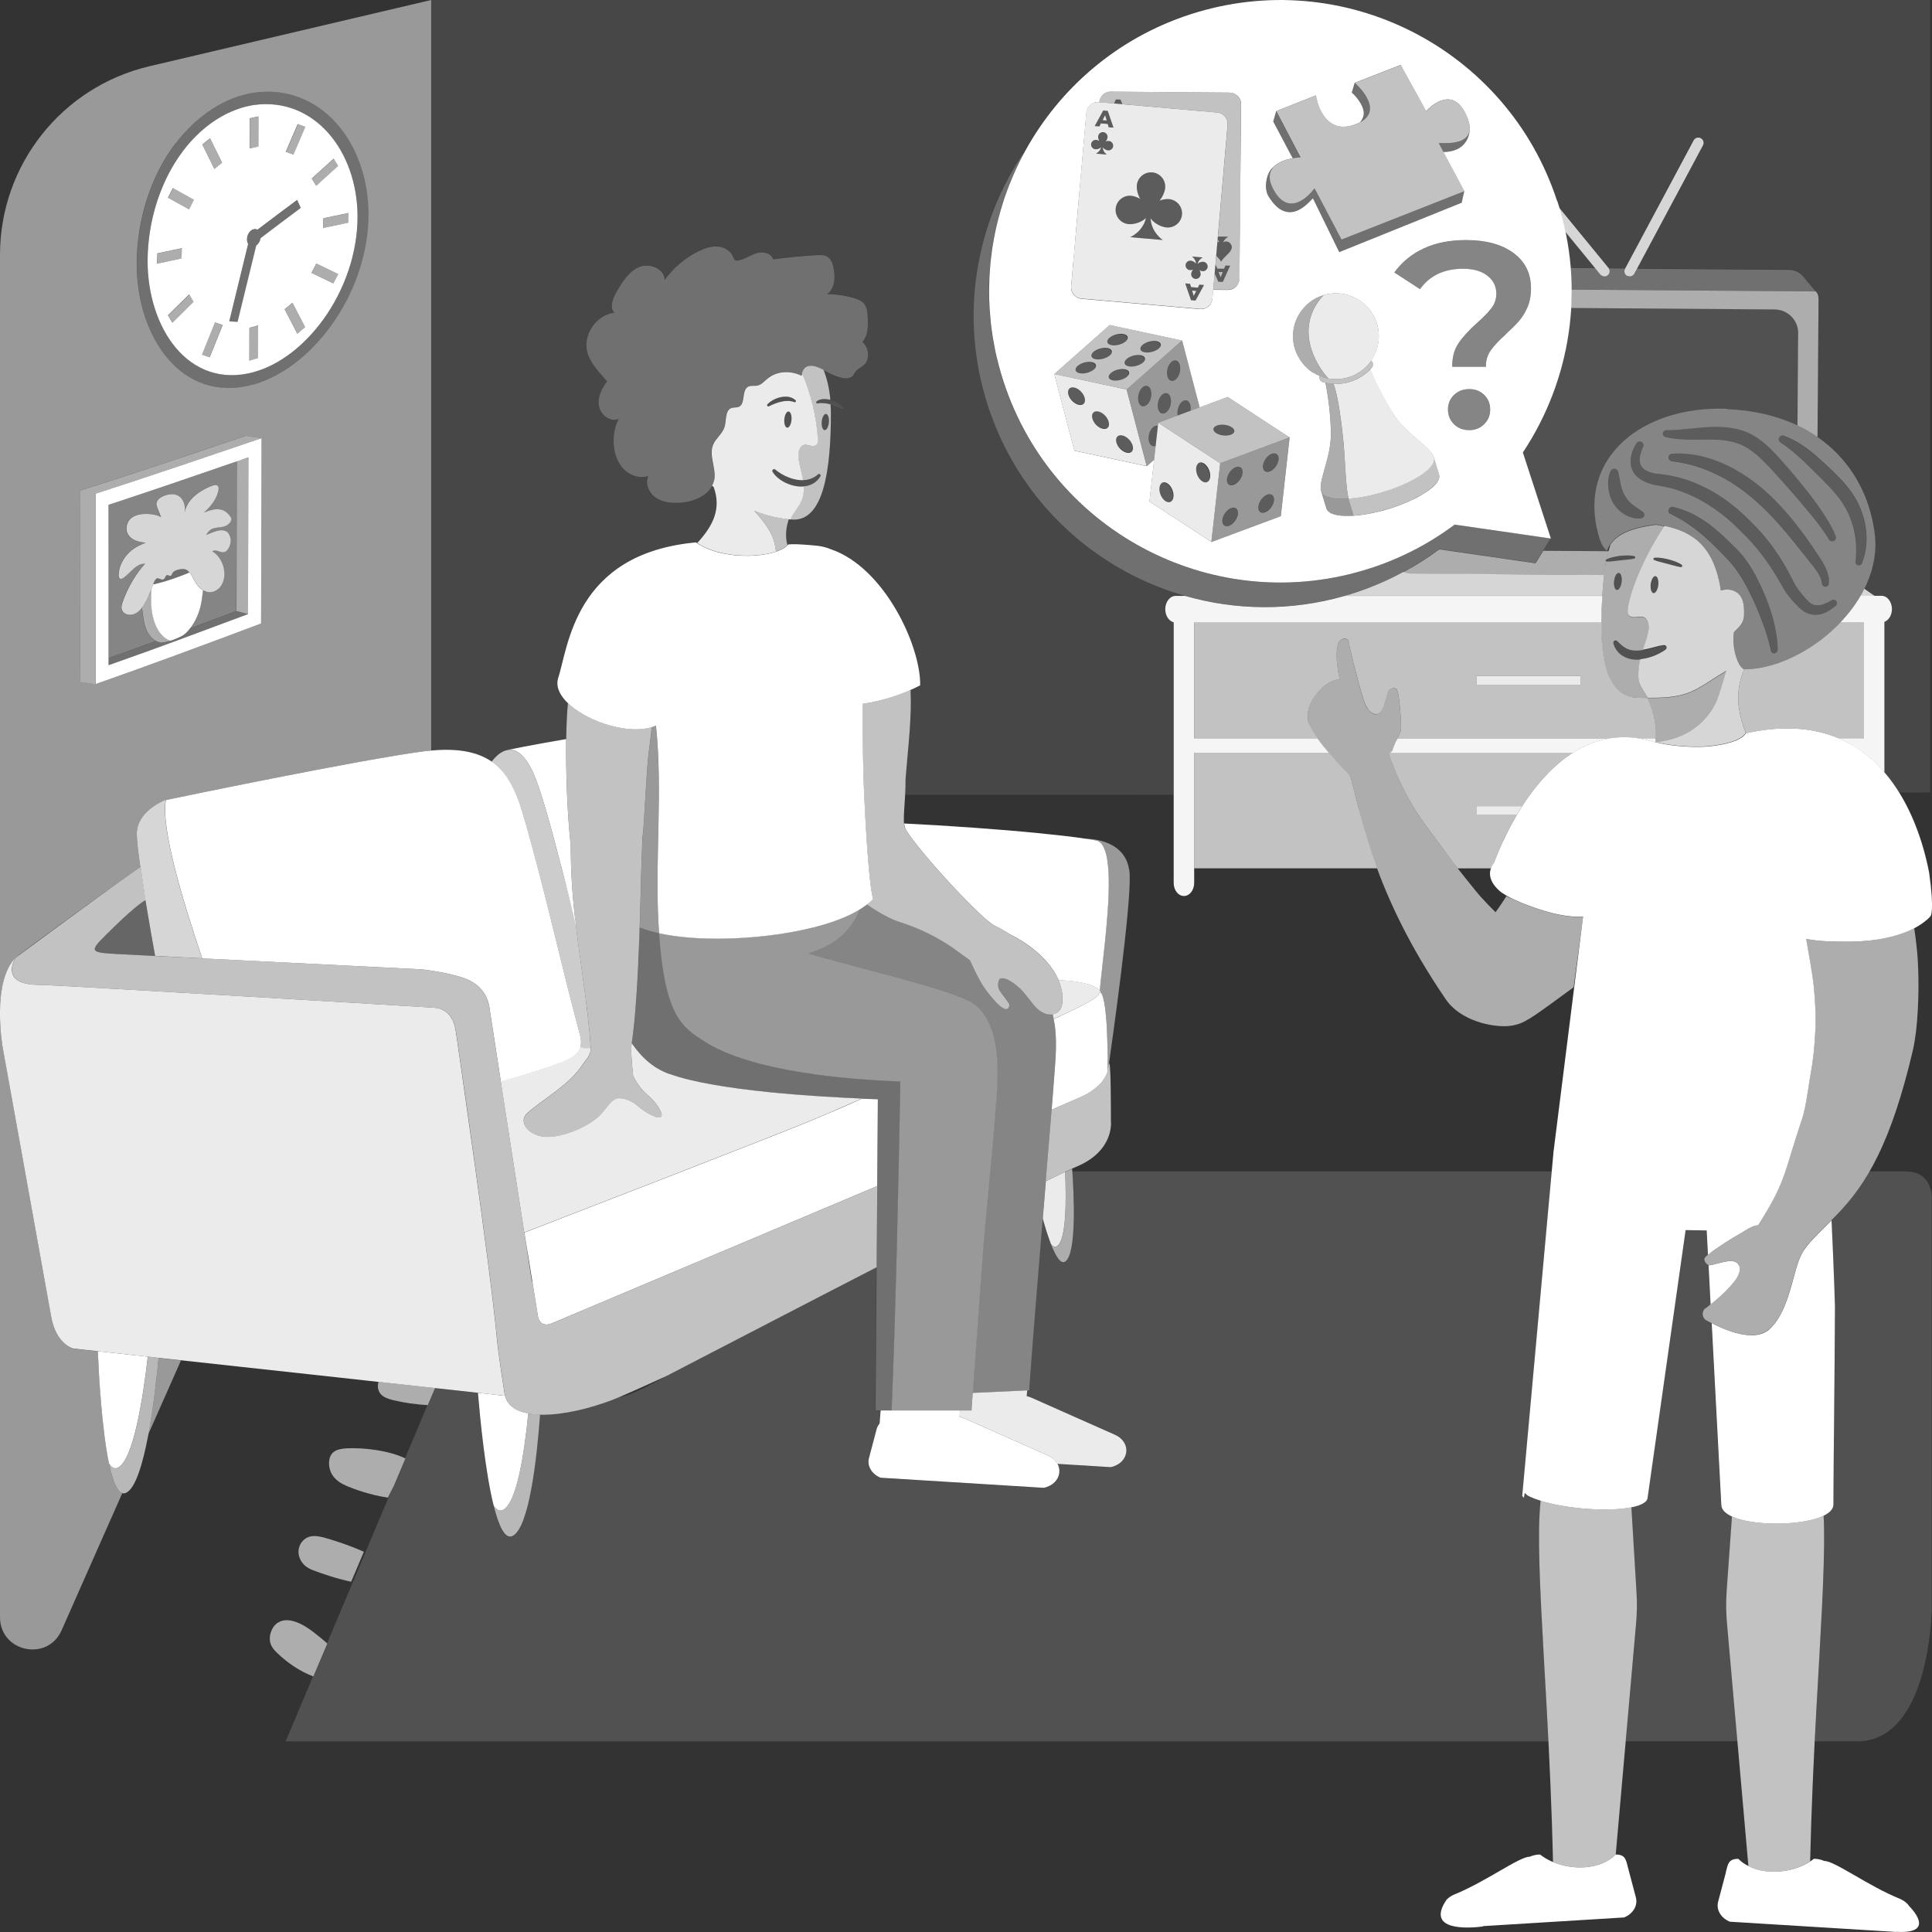 <svg viewBox="0 0 300 300" xmlns="http://www.w3.org/2000/svg"><rect x="0" y="0" width="300" height="300" fill="#333333" stroke="none"/><g fill="#fff"><path d="m 50.81 255.19 c -.35 -.32 -.67 -.57 -.89 -.76 -1.28 -1.05 -2.58 -2.1 -4.02 -2.59 -.95 -.34 -2.01 -.41 -2.86 .2 -.87 .61 -1.41 2.06 -1.01 3.23 .19 .56 .58 .98 .96 1.35 1.59 1.56 3.59 2.92 5.66 3.69 l 2.17 -5.12 z" opacity=".6"/><path d="m 54.53 245.61 l 1.97 -4.65 c -2.49 -1.13 -5.37 -1.99 -6.26 -2.23 -.78 -.19 -1.61 -.34 -2.37 -.05 -.77 .29 -1.47 1.12 -1.52 2.16 -.04 .86 .38 1.67 .91 2.18 s 1.19 .76 1.83 .98 c .75 .29 3.09 1.12 5.44 1.61 z" opacity=".6"/><path d="m 62.93 226.46 c -3.12 -1.53 -8.15 -1.76 -9.81 -1.49 -.6 .1 -1.22 .27 -1.63 .83 -.62 .86 -.47 2.32 .1 3.21 .58 .91 1.45 1.39 2.31 1.76 .89 .39 3.71 1.42 6.34 1.78 l .92 -1.87 1.43 -3.38 .35 -.84 z" opacity=".6"/><path d="m 21.83 134.57 l .48 3.31 .27 1.87 c .56 3.41 1.16 6.77 1.51 8.69 1.31 .07 2.79 .14 4.39 .22 .72 .04 1.47 .08 2.25 .11 l .66 .03 c -2.92 -8.54 -6.47 -20.27 -5.65 -24.6 l -.05 .02 c -.5 .2 -4.45 1.87 -4.45 5.28 0 .96 .22 2.84 .54 5.08 l .05 -.03 z" opacity=".8"/><path d="m 22.59 139.76 s -1.34 .7 -4.69 3.98 c -4.06 3.99 -4.53 4.13 .24 4.4 .76 .04 2.9 .15 5.95 .31 -.35 -1.92 -.95 -5.28 -1.51 -8.69 v .01 z" opacity=".25"/><path d="m 252.68 42.82 c .05 .03 .11 .03 .16 .04 .08 .02 .15 .06 .22 .06 .14 0 .29 -.04 .41 -.11 .13 -.07 .24 -.18 .31 -.32 l .4 -.74 10.26 -19.19 c .21 -.4 .06 -.89 -.34 -1.11 -.4 -.21 -.9 -.06 -1.11 .34 l -10.66 19.94 v .01 c -.05 .1 -.08 .2 -.09 .31 -.02 .21 .05 .42 .18 .59 .07 .08 .15 .15 .25 .2 z" opacity=".8"/><path d="m 243.63 106.33 h 1.78 v -1.37 h -1.78 -12.56 -1.82 v 1.37 h 1.82 z" opacity=".9"/><path d="m 164.15 193.5 c -.3 .2 -.62 .08 -.95 -.28 .75 1.91 1.52 3.13 2.21 2.67 1.82 -1.22 1.33 -10.78 1.07 -14.41 -.31 .14 -.67 .31 -1.09 .51 .2 4.34 .21 10.55 -1.24 11.52 z" opacity=".6"/><path d="m 172.05 134.48 c .5 5.15 -.79 14.07 -1.29 19.33 .16 .18 .18 .31 .18 .31 v .05 l .01 .01 c .23 .2 .48 .94 .67 2.49 .11 .88 .21 2.01 .27 3.44 .09 2.15 .15 3.92 .11 5.34 -.01 .37 -.03 .71 -.05 1.03 .08 -.24 .15 -.49 .18 -.76 .01 -.05 .01 -.09 .02 -.13 .02 -.19 .03 -.36 .04 -.36 .49 -3.43 3.43 -24.16 3.23 -29.44 -.02 -.48 -.1 -.91 -.2 -1.31 -1.11 -4.4 -6.67 -4.24 -6.67 -4.24 .62 .09 1.17 .19 1.65 .28 1.09 .21 1.64 1.74 1.86 3.97 z" opacity=".5"/><path d="m 31.4 148.82 c 8.72 .44 34.1 1.7 34.1 1.7 s 4.12 .46 6.68 1.41 c .96 .35 1.87 .9 2.58 1.73 .66 .77 1.14 1.78 1.29 3.13 .02 .15 .75 4.9 1.72 11.14 3.2 -.83 7.08 -2.06 9.23 -2.89 1.31 -.5 2.78 -1.18 3.14 -2.53 .2 -.76 0 -1.56 -.21 -2.32 -.74 -2.74 -1.45 -5.49 -2.13 -8.24 -1.45 -5.82 -2.82 -11.65 -4.36 -17.46 -1.3 -4.91 -2.42 -8.88 -2.95 -10.27 -.89 -2.31 -2.03 -4.48 -4.13 -5.95 -2.02 -1.4 -4.94 -2.14 -9.39 -1.73 l -.05 .01 c -.38 .04 -.75 .07 -1.16 .12 -9.91 1.3 -38.92 7.32 -40 7.56 -.82 4.34 2.74 16.05 5.65 24.59 z"/><path d="m 78.36 216.45 c -.32 -1.98 -1 -6.4 -1.21 -8.66 -1.05 -11.33 -6.3 -47.08 -6.35 -47.51 -.39 -3.01 -2.12 -3.68 -3.26 -3.79 -.59 -.06 -59.21 -3.56 -61.4 -3.56 -5.68 0 -4.26 -3.24 -3.8 -4.06 l .11 -.19 c -3.81 3.76 -2.05 13.88 -2.05 13.88 l 1.78 9.87 5.75 31.92 c .73 4.38 3.41 5.04 3.41 5.04 l 1.24 .14 c 1.3 .14 3.57 .39 6.5 .71 .44 .05 .91 .1 1.38 .15 7.24 .79 17.8 1.94 28.03 3.06 2.72 .3 5.42 .59 8.02 .88 4.31 .47 8.37 .92 11.85 1.3 2.58 .28 4.84 .53 6.66 .73 .51 .06 .97 .11 1.41 .16 .81 .09 1.48 .16 2.02 .23 -.03 -.1 -.07 -.19 -.09 -.3 z" opacity=".9"/><path d="m 78.36 216.45 c .02 .11 .06 .2 .09 .3 -.54 -.06 -1.21 -.14 -2.02 -.23 -.44 -.05 -.9 -.1 -1.41 -.16 -.26 -.03 -.54 -.06 -.81 -.09 .35 4.14 1.14 12.29 2.44 17.52 .44 .65 .91 .92 1.42 .68 2.14 -1 3.32 -8.55 3.96 -14.99 -2 -.37 -3.39 -1.32 -3.66 -3.04 z"/><path d="m 82.03 219.48 c -.63 6.44 -1.82 13.98 -3.96 14.99 -.51 .24 -.99 -.03 -1.42 -.68 .79 3.17 1.76 5.26 2.92 4.72 2.59 -1.22 3.79 -12.03 4.29 -18.85 -.65 -.02 -1.26 -.07 -1.82 -.17 z" opacity=".65"/><path d="m 67.53 215.55 l .01 -.02 c -2.67 -.29 -5.63 -.62 -8.77 -.96 -.2 .75 -.08 1.51 .47 2.03 .47 .44 1.2 .66 1.88 .83 1.63 .39 3.43 .65 5.29 .76 l .14 -.32 .99 -2.32 z" opacity=".6"/><path d="m 244 44.96 l 37.93 .28 -.07 -.08 -1.87 -2.23 c -.53 -.65 -1.34 -1.02 -2.17 -1.03 l -23.64 -.17 -.4 .74 c -.07 .14 -.18 .25 -.31 .32 s -.27 .11 -.41 .11 c -.08 0 -.15 -.03 -.22 -.06 -.06 -.02 -.11 -.01 -.16 -.04 -.1 -.05 -.18 -.12 -.25 -.21 -.13 -.16 -.2 -.37 -.18 -.59 .01 -.11 .04 -.21 .09 -.31 l -2.49 -.02 c .14 .26 .14 .57 -.01 .82 -.05 .08 -.11 .16 -.19 .22 -.15 .12 -.34 .18 -.52 .18 -.17 0 -.33 -.07 -.47 -.17 -.06 -.04 -.12 -.07 -.17 -.13 l -.76 -.93 -3.85 -.03 c .09 1.1 .12 2.2 .13 3.3 z" opacity=".3"/><path d="m 249.84 41.71 c -.02 -.04 -.05 -.08 -.08 -.12 l -7.69 -9.39 c .38 1.26 .71 2.52 .98 3.78 l 4.68 5.71 .76 .93 c .05 .06 .11 .09 .17 .13 .14 .1 .3 .17 .47 .17 .18 0 .37 -.06 .52 -.18 .08 -.06 .14 -.14 .19 -.22 .14 -.25 .15 -.56 .01 -.81 z" opacity=".8"/><path d="m 248.49 42.62 c .05 .06 .11 .09 .17 .13 -.06 -.04 -.12 -.07 -.17 -.13 l -.76 -.93 -4.68 -5.71 c .4 1.9 .68 3.79 .83 5.69 l 3.85 .03 .76 .93 z" opacity=".1"/><path d="m 240.79 83.63 l -1.16 1.87 9.92 .07 c -.08 -.07 -.16 -.15 -.23 -.22 -.08 -.09 -.16 -.17 -.23 -.26 -.42 -.53 -.64 -1.14 -.89 -2.1 -.3 -1.13 -.49 -2.22 -.56 -3.27 -.05 -.7 -.05 -1.39 -.01 -2.05 .36 -5.32 3.68 -9.46 8.6 -11.85 .62 -.3 1.25 -.57 1.92 -.82 s 1.35 -.46 2.05 -.65 c 2.47 -.65 5.18 -.95 8.02 -.83 .81 .03 1.6 .09 2.38 .18 2.33 .26 4.49 .77 6.47 1.49 .71 .26 1.38 .55 2.04 .86 l .1 -14.34 c .02 -2.02 -1.61 -3.66 -3.64 -3.68 l -31.64 -.23 c -.37 6.38 -2.08 12.57 -4.96 18.15 -.38 .74 -.78 1.47 -1.21 2.19 s -.86 1.43 -1.33 2.12 l 4.35 13.36 z" opacity=".15"/><path d="m 231.89 89.17 l 5.12 .04 12.07 .09 c .03 -.3 .07 -.59 .11 -.87 .06 -.43 .13 -.86 .21 -1.27 .03 .03 .07 .05 .11 .05 -.04 0 -.06 -.03 -.09 -.05 -.02 -.02 -.06 -.02 -.07 -.04 -.05 -.09 -.01 -.2 .08 -.25 .01 -.01 .02 -.01 .03 -.01 .09 -.44 .2 -.86 .31 -1.27 h -.17 c 0 .01 -.01 .02 -.01 .03 l -.03 -.03 -9.92 -.07 -1.2 1.94 -14.95 -2.16 c -1.74 1.3 -3.58 2.47 -5.53 3.52 .29 .16 .63 .27 .99 .27 l 12.95 .1 z" opacity=".6"/><path d="m 279.21 51.72 l -.1 14.34 c 1.1 .52 2.14 1.13 3.11 1.79 l .16 -21.34 c .01 -.56 -.13 -.99 -.43 -1.26 l -37.93 -.28 c .01 .95 -.02 1.9 -.08 2.85 l 31.64 .23 c 2.02 .02 3.65 1.66 3.64 3.68 z" opacity=".6"/><path d="m 288.9 92.52 h 2.18 l -1.59 -1.1 c -.19 .37 -.38 .74 -.59 1.1 z" opacity=".8"/><path d="m 249.06 89.49 c .01 -.07 .02 -.13 .02 -.2 l -12.07 -.09 -5.12 -.04 -12.95 -.1 c -.36 0 -.69 -.11 -.99 -.27 -2.36 1.28 -4.87 2.37 -7.51 3.24 -.54 .18 -1.08 .33 -1.62 .48 h 39.98 c .07 -.99 .15 -1.99 .25 -3.03 z" opacity=".8"/><path d="m 257.03 115.3 c .04 -.22 .05 -.45 .07 -.67 h -2.96 c .24 .03 .48 .06 .73 .11 .71 .13 1.43 .32 2.17 .56 z" opacity=".95"/><path d="m 216.38 116.01 c -.04 .12 -.08 .22 -.13 .33 .01 .04 .01 .08 .02 .12 l -.4 .41 -.01 .02 h 28.4 c 1.44 -.91 2.99 -1.62 4.67 -2.02 .41 -.1 .84 -.17 1.26 -.23 h -33.19 c -.22 .41 -.45 .83 -.62 1.38 z" opacity=".95"/><path d="m 204.57 114.63 h -19.14 v -17.96 h 63.21 c .01 -1.31 .07 -2.7 .17 -4.14 h -39.99 c -8.39 2.4 -16.95 2.26 -24.81 0 h -1.45 c -.9 0 -1.62 .92 -1.62 2.07 0 1 .56 1.85 1.31 2.03 v 40.46 c 0 1.14 .71 2.04 1.59 2.04 s 1.59 -.91 1.59 -2.04 v -20.21 h 20.91 c -.64 -.74 -1.24 -1.5 -1.77 -2.25 z" opacity=".95"/><path d="m 288.9 92.52 c -.86 1.48 -1.93 2.87 -3.14 4.14 h 3.66 v 17.96 h -4.03 c 1.45 .6 2.75 1.37 3.93 2.25 h .1 v .07 c 1.19 .9 2.24 1.91 3.19 3 v -23.38 c .67 -.25 1.17 -1.04 1.17 -1.98 0 -1.15 -.73 -2.07 -1.62 -2.07 h -3.26 z" opacity=".95"/><path d="m 203.28 112.38 c -.13 -.3 -.2 -.62 -.22 -.95 -.01 -.17 -.01 -.33 0 -.5 .03 -.51 .17 -1.03 .38 -1.55 .07 -.17 .15 -.34 .24 -.51 .14 -.27 .3 -.53 .48 -.78 .16 -.22 .32 -.44 .5 -.65 .25 -.29 .53 -.56 .82 -.81 .58 -.48 1.23 -.85 1.89 -1.04 .12 -.03 .28 -.04 .47 -.03 .06 0 .12 0 .19 .01 -.18 -.82 -.32 -1.67 -.41 -2.47 -.03 -.27 -.05 -.54 -.06 -.8 -.05 -1.02 .03 -1.91 .31 -2.52 .3 -.64 1.48 -1.02 1.59 .06 .02 .14 .09 .53 .22 1.07 .04 .18 .09 .37 .14 .58 .1 .42 .21 .89 .34 1.4 .13 .5 .26 1.03 .4 1.57 .55 2.14 1.17 4.34 1.45 4.95 .02 .04 .04 .08 .07 .12 .11 .22 .24 .42 .37 .6 .19 .26 .41 .47 .67 .62 .05 .03 .1 .04 .15 .06 .43 .19 .79 .12 1.14 -.3 .08 -.09 .15 -.2 .21 -.31 .19 -.34 .34 -.75 .46 -1.19 .14 -.48 .26 -.99 .4 -1.45 .03 -.1 .06 -.19 .09 -.28 .01 -.02 .02 -.03 .03 -.05 .1 -.18 .36 -.31 .63 -.35 .07 -.01 .15 -.02 .22 -.02 .21 0 .4 .07 .46 .21 .41 .92 .66 4.68 .66 5.76 0 .43 -.09 .79 -.23 1.12 -.03 .07 -.06 .15 -.09 .22 -.07 .14 -.14 .28 -.21 .42 l -.02 .04 h 33.19 c 1.25 -.18 2.56 -.19 3.94 0 h 2.96 c .2 -2.47 -.67 -4.85 -1.32 -6.24 h -.01 c -.48 -.01 -.97 -.02 -1.51 -.04 -1.44 -.05 -2.54 -.61 -3.38 -1.58 -1.69 -1.96 -2.27 -5.58 -2.24 -10.11 h -63.21 v 17.96 h 19.14 c -.53 -.77 -.99 -1.53 -1.29 -2.25 z m 25.97 -7.42 h 16.16 v 1.37 h -16.16 z" opacity=".7"/><path d="m 282.77 99.34 c -.14 .11 -.28 .21 -.42 .31 -.92 .68 -1.89 1.29 -2.87 1.82 -2.84 1.55 -5.85 2.45 -8.6 2.46 -.01 0 -.02 -.01 -.02 -.01 l -.01 -.01 c -1.54 3.61 -.99 6.67 .26 9.96 .65 -.14 1.28 -.27 1.9 -.37 1.24 -.2 2.42 -.32 3.54 -.37 1.69 -.07 3.26 .04 4.72 .29 1.49 .25 2.86 .66 4.13 1.19 h 4.03 v -17.96 h -3.66 c -.92 .97 -1.93 1.87 -2.99 2.68 z" opacity=".7"/><path d="m 215.67 117.07 c .53 1.53 1.06 2.87 1.6 4.06 .18 .4 .36 .78 .54 1.15 .72 1.48 1.46 2.74 2.22 3.91 1.52 2.33 3.13 4.26 4.91 6.77 l .4 .56 .28 .4 s .29 .37 .73 .92 h 5.18 c .08 -.23 .2 -.45 .35 -.68 .05 -.07 .08 -.14 .13 -.2 .14 -.38 .31 -.83 .5 -1.3 .37 -.9 .81 -1.93 1.36 -3.05 .48 -.98 1.03 -2.01 1.66 -3.07 h -6.27 v -1.37 h 7.12 c .43 -.67 .9 -1.34 1.38 -2 .09 -.12 .18 -.24 .27 -.37 1.73 -2.28 3.81 -4.4 6.23 -5.93 h -28.4 l -.19 .19 z" opacity=".7"/><path d="m 210.98 125.6 c -.21 -.82 -.4 -1.58 -.58 -2.29 -.05 -.22 -.11 -.43 -.16 -.64 -.21 -.82 -.4 -1.57 -.59 -2.23 -.28 -.29 -.58 -.6 -.88 -.92 -.78 -.81 -1.63 -1.72 -2.43 -2.65 h -20.91 v 17.96 h 28.42 c -1.31 -3.56 -2.19 -6.66 -2.86 -9.24 z" opacity=".7"/><path d="m 235.52 126.55 c .27 -.46 .55 -.91 .85 -1.37 h -7.12 v 1.37 z" opacity=".9"/><path d="m 296.04 181.89 c -.02 0 -.03 0 -.05 0 h -5.67 c -1.1 1.91 -2.25 3.53 -3.48 4.98 -.57 .67 -1.15 1.31 -1.75 1.91 -.24 .24 -.47 .47 -.7 .7 .07 1.54 .14 2.97 .19 4.28 .02 .48 .04 .94 .06 1.39 .03 .81 .06 1.56 .09 2.25 .01 .37 .03 .71 .04 1.04 .02 .62 .04 1.17 .06 1.67 .06 1.81 .09 2.79 .09 2.79 -.01 2.22 -.02 4.43 -.04 6.62 -.01 .73 -.01 1.45 -.02 2.17 -.07 8.64 -.17 16.6 -.19 21.94 0 .69 -.57 1.26 -1.5 1.72 .03 .66 .06 1.35 .07 2.08 .02 1.69 0 3.56 -.06 5.58 v .09 c -.03 .99 -.06 2.01 -.11 3.07 l -.01 .13 c -.04 1.08 -.1 2.19 -.15 3.34 -.06 1.17 -.12 2.38 -.19 3.63 s -.14 2.53 -.21 3.84 c -.04 .66 -.08 1.32 -.11 2 -.11 2.02 -.23 4.11 -.35 6.27 -.09 1.63 -.18 3.3 -.26 5.01 h 7.11 c 9.64 -.63 10.89 -16.16 11.06 -20.34 v -63.88 l .02 .02 s .01 -.22 -.02 -.54 c -.1 -1.14 -.69 -3.71 -3.92 -3.74 z" opacity=".15"/><path d="m 269.36 265.37 l -.75 -8.55 -.38 -4.27 c -.19 -1.84 -.22 -3.69 -.09 -5.53 l .26 -3.65 .56 -7.87 c -.39 -.18 -.73 -.37 -1 -.59 -.45 -.36 -.71 -.79 -.71 -1.27 l -.75 -14.09 -.75 -14.09 c -.1 -.05 -.18 -.09 -.27 -.14 -.17 -.09 -.35 -.18 -.5 -.27 -.09 -.05 -.17 -.11 -.24 -.18 -.28 -.27 -.4 -.66 -.33 -1.02 .03 -.18 .11 -.36 .23 -.51 .06 -.08 .13 -.15 .22 -.21 .23 -.17 .48 -.37 .74 -.58 l -.32 -6.12 c -.09 -.04 -.19 -.1 -.27 -.18 -.01 -.01 -.02 -.01 -.02 -.02 -.12 -.12 -.22 -.28 -.28 -.44 -.07 -.19 -.08 -.38 .03 -.51 .1 -.12 .26 -.28 .46 -.44 l -.2 -3.79 -3.27 -.05 -5.89 41.48 c 0 .19 -.07 .36 -.19 .52 -.18 .24 -.48 .44 -.87 .62 -.27 .12 -.57 .22 -.92 .31 -.17 .05 -.36 .09 -.55 .12 l .78 12.97 c .07 .92 .09 1.84 .08 2.77 -.01 .92 -.07 1.84 -.16 2.76 l -1.13 12.82 -.44 5.01 h 17.36 z" opacity=".15"/><path d="m 268.22 63.53 c 12.98 .52 21.43 8.19 22.88 19.28 1.42 10.85 -10.93 21.09 -20.22 21.13 -.01 0 -.03 -.01 -.04 -.02 -.07 -.02 -.15 -.06 -.22 -.11 l -.03 -.02 c -.06 -.05 -.12 -.1 -.18 -.16 l -.04 -.04 c -.06 -.07 -.11 -.14 -.17 -.22 -.01 -.02 -.03 -.03 -.04 -.05 -.07 -.1 -.13 -.21 -.19 -.33 -.07 -.14 -.14 -.29 -.2 -.45 -.01 -.03 -.02 -.06 -.03 -.09 -.05 -.14 -.1 -.28 -.15 -.42 -.01 -.03 -.02 -.07 -.03 -.1 -.05 -.18 -.1 -.36 -.15 -.55 l -.01 -.03 c -.04 -.17 -.08 -.35 -.11 -.53 -.01 -.05 -.02 -.1 -.02 -.15 -.03 -.16 -.05 -.32 -.06 -.49 0 -.04 -.01 -.07 -.01 -.11 -.02 -.19 -.03 -.39 -.04 -.58 0 -.05 0 -.09 0 -.14 0 -.15 0 -.3 .01 -.45 0 -.05 .01 -.11 .01 -.16 .01 -.19 .03 -.37 .06 -.55 .51 -.61 1.5 -1.19 1.57 -2.59 .1 -2.08 -.32 -3.37 -1.65 -3.87 -.63 -.23 -1.2 -.22 -1.95 -.02 -.07 -.52 -.16 -1 -.26 -1.46 -.03 -.15 -.07 -.29 -.11 -.43 -.07 -.3 -.14 -.6 -.23 -.88 -.05 -.16 -.1 -.31 -.15 -.46 -.08 -.24 -.17 -.48 -.26 -.71 -.06 -.15 -.12 -.29 -.18 -.43 -.09 -.21 -.19 -.41 -.29 -.61 -.07 -.13 -.14 -.26 -.21 -.38 -.11 -.19 -.22 -.37 -.33 -.54 -.07 -.11 -.14 -.22 -.22 -.32 -.13 -.18 -.26 -.34 -.39 -.5 -.07 -.08 -.13 -.17 -.2 -.24 -.18 -.21 -.37 -.4 -.56 -.57 -.02 -.02 -.05 -.05 -.07 -.07 -.22 -.2 -.44 -.38 -.67 -.54 -.07 -.05 -.15 -.1 -.23 -.15 -.16 -.11 -.31 -.21 -.47 -.31 -.09 -.06 -.19 -.11 -.28 -.16 -.14 -.08 -.29 -.16 -.43 -.23 -.1 -.05 -.2 -.09 -.3 -.14 -.14 -.06 -.29 -.12 -.43 -.18 -.1 -.04 -.2 -.08 -.3 -.12 -.15 -.05 -.29 -.1 -.44 -.15 -.1 -.03 -.19 -.06 -.29 -.09 -.15 -.05 -.31 -.09 -.46 -.13 -.09 -.02 -.17 -.05 -.26 -.07 -.19 -.05 -.37 -.09 -.55 -.12 -.05 -.01 -.1 -.02 -.15 -.03 h -.01 l -.02 -.01 c -.48 -.1 -.94 -.17 -1.37 -.25 -.21 .03 -.45 .07 -.7 .11 l -.12 .02 c -.26 .04 -.53 .09 -.82 .14 l -.12 .02 c -.29 .06 -.59 .12 -.89 .2 -.03 .01 -.06 .02 -.08 .02 -.64 .16 -1.3 .37 -1.92 .65 l -.03 .01 c -.3 .14 -.59 .3 -.86 .47 -.03 .02 -.05 .03 -.08 .05 -.27 .18 -.52 .37 -.75 .59 -.02 .02 -.04 .04 -.06 .06 -.23 .23 -.44 .47 -.62 .75 -.2 .31 -.37 .66 -.48 1.04 -.77 -.67 -1.04 -1.34 -1.38 -2.61 -3.24 -12.02 7.04 -19.98 20.01 -19.47 h -.01 z m 6.02 5.52 c -.42 -.36 -.86 -.71 -1.33 -1.03 s -.97 -.6 -1.51 -.84 c -.36 -.16 -.72 -.29 -1.09 -.4 -1.1 -.33 -2.24 -.47 -3.33 -.49 -2.93 -.07 -5.58 .52 -8.24 .51 h -.01 c -.3 0 -.54 .24 -.54 .53 0 .25 .17 .46 .41 .52 2.84 .68 5.7 .27 8.29 .44 1.3 .08 2.53 .33 3.62 .83 1.09 .51 2.09 1.29 3.03 2.2 .94 .9 1.87 1.93 2.78 2.94 .91 1.02 1.82 2.04 2.71 3.08 1.75 2.07 3.6 4.15 4.93 6.38 l .02 .04 c .17 .28 .53 .37 .81 .21 .19 -.11 .3 -.31 .29 -.52 0 -.07 -.02 -.14 -.04 -.2 -.14 -.34 -.28 -.68 -.44 -1 -.47 -.97 -1.03 -1.86 -1.62 -2.74 -.78 -1.17 -1.6 -2.29 -2.46 -3.38 s -1.74 -2.16 -2.65 -3.21 c -.92 -1.05 -1.8 -2.09 -2.83 -3.12 -.26 -.25 -.52 -.5 -.8 -.74 z m -.9 9.38 c 1.92 1.79 3.67 3.79 5.33 5.87 l 2.51 3.15 c .21 .26 .42 .51 .61 .77 s .37 .51 .52 .77 c .33 .51 .54 1.05 .61 1.62 v .02 c .01 .07 .03 .14 .07 .2 .07 .12 .18 .21 .32 .25 .07 .02 .14 .03 .21 .02 .25 -.03 .44 -.23 .46 -.47 .1 -.79 -.12 -1.58 -.4 -2.27 -.3 -.69 -.68 -1.3 -1.05 -1.87 -.73 -1.14 -1.51 -2.26 -2.31 -3.37 -1.62 -2.2 -3.38 -4.34 -5.41 -6.25 -1.01 -.96 -2.1 -1.85 -3.26 -2.65 s -2.38 -1.52 -3.66 -2.11 c -.64 -.3 -1.3 -.56 -1.97 -.79 -1.01 -.34 -2.05 -.6 -3.1 -.75 s -2.12 -.21 -3.17 -.13 c -.16 .01 -.31 .09 -.41 .2 s -.16 .27 -.14 .43 c .01 .14 .07 .27 .17 .37 .09 .1 .22 .16 .36 .18 h .01 c 1.3 .15 2.57 .43 3.81 .81 1.23 .39 2.43 .88 3.58 1.47 2.31 1.18 4.41 2.74 6.32 4.54 z m 14.75 8.79 v .01 c -.03 .29 .19 .55 .49 .58 .24 .02 .46 -.12 .54 -.34 .79 -1.98 .9 -4.22 .44 -6.34 -.23 -1.06 -.6 -2.09 -1.08 -3.07 -.5 -.98 -1.12 -1.88 -1.8 -2.7 -1.39 -1.63 -2.88 -2.96 -4.4 -4.34 -1.54 -1.35 -3.28 -2.63 -5.29 -3.35 -.31 -.11 -.65 .05 -.76 .36 -.1 .26 .01 .55 .23 .7 h .01 c 1.62 1.08 3.05 2.37 4.46 3.75 .7 .69 1.42 1.4 2.12 2.11 .69 .71 1.38 1.4 1.98 2.14 1.24 1.44 2.14 3.05 2.64 4.85 .24 .9 .4 1.82 .48 2.76 .04 .47 .05 .94 .04 1.42 s -.04 .96 -.08 1.44 z m -28.69 -7.45 c .51 .26 1.01 .53 1.5 .81 .97 .57 1.89 1.21 2.77 1.91 .44 .35 .87 .71 1.29 1.1 .85 .75 1.66 1.57 2.47 2.4 .2 .21 .41 .42 .61 .63 s .4 .42 .58 .62 c .35 .39 .7 .81 1.01 1.26 1.28 1.82 2.31 3.89 3.21 6 .87 2.12 1.69 4.29 2.14 6.5 v .02 c .06 .29 .34 .47 .63 .41 .25 -.05 .42 -.27 .43 -.51 .02 -1.24 -.16 -2.45 -.42 -3.63 -.25 -1.19 -.6 -2.34 -1.01 -3.48 -.21 -.56 -.43 -1.13 -.66 -1.68 -.18 -.42 -.36 -.83 -.55 -1.24 -.38 -.82 -.8 -1.63 -1.27 -2.42 -.24 -.4 -.48 -.79 -.75 -1.17 -.18 -.26 -.36 -.51 -.55 -.76 s -.4 -.5 -.62 -.74 c -.21 -.24 -.42 -.45 -.63 -.66 s -.41 -.42 -.63 -.63 c -.42 -.43 -.85 -.84 -1.29 -1.25 s -.9 -.81 -1.37 -1.2 -.95 -.77 -1.46 -1.11 c -1.53 -1.05 -3.24 -1.87 -5.04 -2.27 -.08 -.02 -.16 -.02 -.24 0 -.23 .04 -.42 .22 -.47 .46 -.06 .27 .08 .54 .32 .66 z m -2.94 -4.57 c .25 .07 .51 .12 .77 .16 l .65 .11 c .85 .15 1.7 .34 2.52 .62 .83 .27 1.63 .59 2.42 .96 s 1.55 .78 2.29 1.24 c 1.48 .91 2.88 1.99 4.15 3.18 1.29 1.23 2.55 2.49 3.66 3.85 .56 .68 1.09 1.38 1.59 2.1 s .97 1.47 1.43 2.24 l .68 1.16 .33 .59 .2 .35 c .07 .11 .15 .22 .22 .32 .59 .8 1.2 1.48 1.89 2.17 .18 .17 .36 .34 .58 .5 l .17 .13 .21 .14 c .13 .07 .25 .13 .39 .19 .53 .22 1.15 .32 1.73 .24 .58 -.07 1.08 -.29 1.52 -.54 s .83 -.54 1.19 -.84 c .17 -.14 .23 -.37 .17 -.56 -.02 -.07 -.05 -.13 -.1 -.19 -.08 -.1 -.2 -.16 -.32 -.18 s -.25 0 -.35 .06 c -.77 .43 -1.56 .81 -2.23 .8 -.34 .01 -.64 -.08 -.93 -.24 l -.22 -.13 -.07 -.06 -.1 -.09 c -.13 -.13 -.28 -.27 -.42 -.43 -.57 -.62 -1.14 -1.33 -1.6 -2.02 -.06 -.09 -.11 -.17 -.15 -.25 l -.13 -.25 -.31 -.62 c -.21 -.41 -.42 -.82 -.65 -1.23 -.9 -1.62 -1.9 -3.22 -3.08 -4.69 s -2.46 -2.83 -3.83 -4.09 c -2.76 -2.57 -6.08 -4.64 -9.77 -5.67 -.92 -.27 -1.86 -.44 -2.81 -.57 l -.71 -.08 c -.19 -.01 -.38 -.04 -.58 -.08 -.39 -.08 -.77 -.19 -1.1 -.35 -.5 -.23 -.83 -.56 -1.01 -.99 -.06 -.15 -.1 -.31 -.12 -.48 -.09 -.69 .15 -1.51 .5 -2.26 l .01 -.01 c .14 -.29 .02 -.65 -.28 -.79 -.28 -.13 -.6 -.03 -.76 .22 -.52 .84 -.93 1.8 -.91 2.93 .01 .56 .18 1.17 .52 1.67 .16 .25 .37 .47 .59 .67 s .46 .36 .7 .49 c .48 .27 .96 .45 1.46 .59 z m -5.19 -1.96 c -.08 -.33 -.42 -.53 -.75 -.45 -.19 .05 -.34 .18 -.42 .35 -.33 .75 -.44 1.58 -.38 2.42 .08 .84 .3 1.71 .75 2.49 .22 .4 .51 .76 .83 1.07 .33 .32 .69 .59 1.07 .81 .77 .44 1.63 .66 2.47 .56 .23 -.03 .42 -.19 .48 -.4 .02 -.07 .03 -.14 .02 -.22 s -.04 -.16 -.08 -.22 c -.04 -.07 -.09 -.12 -.15 -.17 l -.03 -.02 c -.61 -.44 -1.15 -.77 -1.63 -1.15 -.48 -.37 -.83 -.83 -1.12 -1.33 -.29 -.51 -.51 -1.08 -.64 -1.7 -.15 -.63 -.24 -1.29 -.42 -2.02 l -.01 -.03 z" opacity=".4"/><path d="m 256.86 86.96 c -.06 -.02 -.11 -.08 -.11 -.15 -.01 -.1 .06 -.19 .16 -.2 .75 -.08 1.47 .09 2.19 .25 .71 .2 1.42 .41 2.04 .83 .06 .04 .1 .12 .09 .2 -.02 .11 -.12 .19 -.23 .17 -.72 -.11 -1.39 -.35 -2.08 -.51 -.34 -.1 -.68 -.18 -1.03 -.27 -.34 -.09 -.69 -.18 -1.03 -.32 z" opacity=".15"/><path d="m 249.46 86.85 c .66 -.34 1.39 -.43 2.11 -.54 .73 -.06 1.47 -.12 2.21 .05 .04 .01 .07 .03 .1 .05 s .05 .06 .06 .1 c .02 .11 -.05 .22 -.16 .24 -.71 .16 -1.42 .17 -2.12 .27 -.71 .05 -1.4 .2 -2.13 .19 -.07 0 -.13 -.04 -.16 -.1 -.05 -.09 -.01 -.2 .08 -.25 .01 -.01 .02 -.01 .03 -.01 z" opacity=".15"/><path d="m 251.15 99.56 l .03 .03 c .49 .49 .93 .89 1.44 1.14 .13 .06 .26 .12 .4 .16 .41 .13 .86 .16 1.33 .14 .62 -.02 1.27 -.14 1.93 -.31 l 1 -.26 c .35 -.09 .67 -.17 1.11 -.22 .07 -.01 .14 0 .21 .03 s .12 .07 .17 .14 c .06 .09 .08 .2 .06 .29 -.02 .1 -.07 .19 -.16 .25 l -.07 .05 c -.13 .09 -.27 .18 -.42 .27 -.45 .27 -.98 .53 -1.5 .72 -.32 .11 -.65 .21 -.99 .29 -.17 .04 -.35 .06 -.52 .09 -.25 .04 -.5 .09 -.76 .1 -.8 .03 -1.68 -.13 -2.41 -.59 -.74 -.45 -1.24 -1.19 -1.44 -1.95 -.03 -.12 0 -.25 .09 -.35 .14 -.14 .37 -.14 .51 0 z" opacity=".15"/><path d="m 239.25 233.04 c 4.2 1.3 10.57 1.71 14.07 1.01 l .78 12.97 c .13 1.84 .1 3.69 -.09 5.53 l -1.13 12.82 -1.99 22.6 c -.01 0 -.02 0 -.03 0 -.57 .58 -1.26 1.03 -2.03 1.35 -.71 .3 -1.49 .48 -2.3 .58 -.08 .01 -.15 .03 -.23 .03 -1.73 .16 -3.57 -.12 -5.15 -.79 -.19 -8.51 -.58 -16.51 -.97 -23.77 -.63 -11.5 -1.28 -21.14 -1.19 -27.94 .02 -1.64 .11 -3.1 .24 -4.39 z" opacity=".7"/><path d="m 268.97 235.5 c 3.4 1.51 10.98 1.41 14.2 -.16 .03 .66 .06 1.35 .07 2.08 .09 6.8 -.56 16.44 -1.19 27.94 -.4 7.23 -.78 15.19 -.97 23.67 -.34 .22 -.69 .42 -1.07 .6 -1.5 .71 -3.25 1.06 -4.95 1 -1.27 -.04 -2.5 -.32 -3.57 -.86 l -2.15 -24.41 -1.13 -12.82 c -.19 -1.84 -.22 -3.69 -.09 -5.53 l .82 -11.52 z" opacity=".7"/><path d="m 207.36 105.59 c .16 -.05 .39 -.05 .67 -.01 -.47 -2.18 -.73 -4.57 -.16 -5.78 .3 -.64 1.48 -1.02 1.59 .06 .08 .77 1.98 8.34 2.53 9.56 .29 .58 .64 1.06 1.11 1.34 .5 .29 .9 .23 1.29 -.24 .62 -.74 .79 -2.16 1.16 -3.23 .14 -.42 1.18 -.59 1.35 -.21 .41 .92 .66 4.68 .66 5.76 0 1.27 -.78 1.89 -1.17 3.17 -.04 .12 -.08 .22 -.13 .33 .01 .04 .01 .08 .02 .12 l -.6 .62 c 2.82 8.15 5.7 10.87 9.27 15.89 l .68 .96 s 3.46 4.4 4.32 5.35 c .74 .82 1.5 1.6 2.28 2.37 .58 -.8 1.13 -1.62 1.65 -2.44 l .04 -.05 .03 -.05 c .07 -.11 .05 -.07 .01 0 l -.03 .05 c .02 .01 .44 .23 1.15 .54 2.18 .98 7.02 2.91 10.75 2.66 l -1.48 10.94 c -.86 .61 -6.32 4.7 -7.15 5.03 -.91 .6 -2 .94 -3.22 1.01 -.03 0 -.07 0 -.11 0 -2.14 .1 -7.02 -.74 -9.37 -4.17 -11.41 -16.67 -13.14 -28.82 -14.85 -34.72 -2.13 -2.21 -5.25 -5.37 -6.37 -8.07 -1 -2.4 1.44 -6.03 4.08 -6.79 z" opacity=".6"/><path d="m 264.87 203.13 c .23 -.17 .48 -.37 .74 -.58 .85 -.67 1.8 -1.49 2.61 -2.35 .94 -1 1.81 -1.98 1.93 -3.02 .08 -.63 -.35 -1.21 -.98 -1.33 -.99 -.2 -2.45 .4 -3.66 .61 -.07 .01 -.15 0 -.23 -.03 -.41 -.16 -.8 -.83 -.55 -1.14 .1 -.12 .26 -.28 .46 -.44 1.22 -1.03 3.99 -2.76 4.91 -3.26 1.01 -.55 1.85 -1.25 2.88 -1.34 3.04 -4.77 3.75 -6.7 4.83 -10.22 .14 -.45 .28 -.92 .44 -1.43 l .02 -.07 c .34 -1.12 .74 -2.39 1.25 -3.94 l .35 -1.05 s .08 -.3 .21 -.78 c .23 -.87 .48 -2.38 .68 -3.66 .14 -.88 .26 -1.66 .32 -2.02 .45 -2.35 .69 -4.71 .78 -7.06 .1 -2.35 -.01 -4.68 -.26 -6.99 -.12 -1.15 -.31 -2.3 -.5 -3.44 l -.32 -1.84 -.34 -1.96 c .11 .02 .22 .05 .33 .07 2.14 .37 4.49 .37 6.31 .36 h .13 c .36 0 .68 -.02 1.02 -.03 4.35 -.16 7.22 -1.12 9.01 -2.06 .06 .4 .12 .79 .17 1.2 .23 1.76 .41 3.52 .45 5.3 .13 3.54 -.03 9.02 -.83 12.45 -3.36 14.32 -7.15 20.83 -11.95 25.69 -.24 .24 -.47 .47 -.7 .7 -1.56 1.55 -2.89 2.83 -3.79 3.97 -.34 .43 -.62 .84 -.84 1.24 -.6 1.14 -1.03 2.93 -1.57 4.83 -.22 .78 -.46 1.58 -.74 2.36 -.49 1.38 -1.11 2.69 -1.97 3.73 -.22 .27 -.46 .54 -.72 .77 -.83 .74 -1.93 .98 -3.1 .94 -2.01 -.08 -4.26 -1.02 -5.9 -1.86 -.27 -.14 -.53 -.28 -.77 -.41 -.73 -.4 -.8 -1.42 -.13 -1.92 z" opacity=".6"/><path d="m 239.25 233.04 c -.62 -.19 -1.18 -.4 -1.69 -.63 -.38 -.17 -.63 -.4 -.79 -.6 l -.15 .79 -.25 -.32 4.19 -46.11 .7 -7.65 h .01 l 4.55 -36.19 c -3.73 .25 -8.57 -1.68 -10.75 -2.66 -.41 -.2 -.79 -.4 -1.12 -.59 .04 -.07 .06 -.11 -.01 0 -.02 -.01 -.05 -.03 -.07 -.04 -.44 -.26 -.8 -.5 -1.04 -.72 -1.48 -1.32 -2 -2.87 -.82 -4.38 .41 -1.12 1.03 -2.64 1.87 -4.34 3.63 -7.39 11.33 -18.19 23.16 -14.32 .06 .01 .12 0 .18 0 1.65 .44 4.49 .77 7.17 .68 1.51 -.05 4.11 -.4 5.64 -1.19 l .04 -.08 .08 .01 c .43 -.24 .77 -.52 .95 -.84 .01 .01 .01 .01 .02 .02 l -.01 -.02 c 20.67 -4.6 26.81 13.09 28.45 21.68 .85 6.07 .22 6.71 .22 6.71 s -.71 .92 -2.52 1.88 c -1.78 .94 -4.66 1.9 -9.01 2.06 -.34 .01 -.66 .03 -1.02 .03 h -.13 c -1.82 .01 -4.17 .01 -6.31 -.36 -.11 -.02 -.22 -.04 -.33 -.07 l .34 1.96 .32 1.84 c .19 1.14 .38 2.29 .5 3.44 .25 2.31 .36 4.64 .26 6.99 s -.34 4.71 -.78 7.06 c -.07 .36 -.19 1.14 -.32 2.02 -.2 1.28 -.45 2.79 -.68 3.66 -.13 .47 -.21 .78 -.21 .78 l -.35 1.05 c -.51 1.55 -.91 2.83 -1.25 3.94 l -.46 1.5 c -1.08 3.52 -1.79 5.45 -4.83 10.22 -1.04 .08 -1.87 .79 -2.88 1.34 -.92 .5 -3.69 2.22 -4.91 3.26 l -.2 -3.79 -3.27 -.05 -5.89 41.48 c -.01 .75 -1 1.27 -2.53 1.57 -3.5 .7 -9.87 .28 -14.07 -1.01 z"/><path d="m 269.18 195.86 c .62 .12 1.05 .7 .98 1.33 -.12 1.05 -.99 2.02 -1.93 3.02 -.81 .85 -1.76 1.67 -2.61 2.35 l -.32 -6.12 c .08 .03 .15 .05 .23 .03 1.2 -.22 2.67 -.81 3.66 -.61 z"/><path d="m 274.77 206.39 c .26 -.23 .49 -.49 .72 -.77 .85 -1.04 1.47 -2.35 1.97 -3.73 .28 -.78 .52 -1.58 .74 -2.36 .54 -1.9 .96 -3.7 1.57 -4.83 .21 -.4 .5 -.81 .84 -1.24 .91 -1.15 2.24 -2.42 3.79 -3.97 .4 8.35 .53 13.41 .53 13.41 -.05 11.83 -.22 23.62 -.24 30.73 0 .69 -.57 1.26 -1.5 1.72 -3.22 1.57 -10.8 1.67 -14.2 .16 -1.05 -.47 -1.7 -1.08 -1.71 -1.86 l -1.49 -28.18 c 1.64 .84 3.89 1.78 5.9 1.86 1.18 .05 2.27 -.2 3.1 -.94 z"/><path d="m 225.72 294.22 c 5.03 -2.03 10.22 -5.94 11.82 -5.91 .49 -.22 1.04 -.34 1.6 -.34 .6 .47 1.28 .86 2.02 1.17 1.59 .67 3.43 .95 5.15 .79 .08 -.01 .15 -.02 .23 -.03 .8 -.09 1.58 -.28 2.3 -.58 .77 -.32 1.46 -.77 2.03 -1.35 h .03 c 1.55 0 1.59 .89 1.92 2.14 l 1.2 4.53 c .33 1.24 -.43 2.53 -1.83 3.1 l -21.94 1.35 v .06 c -2.26 .28 -8.94 .73 -5.64 -4.15 .28 -.3 .65 -.57 1.11 -.78 z"/><path d="m 267.97 290.78 c .33 -1.26 .37 -2.15 1.96 -2.14 .46 .47 1 .84 1.59 1.13 1.06 .54 2.3 .82 3.57 .86 1.69 .06 3.45 -.3 4.95 -1 .37 -.18 .73 -.38 1.07 -.6 .19 -.13 .38 -.26 .56 -.4 .56 0 1.11 .12 1.6 .34 1.6 -.03 6.79 3.88 11.82 5.91 .65 .29 1.12 .7 1.42 1.16 0 0 4.41 4.3 -2.01 3.93 -.02 .01 -.04 .01 -.07 .02 l -25.81 -1.59 c -1.41 -.57 -2.16 -1.86 -1.83 -3.1 l 1.2 -4.53 z"/><path d="m 250.52 72.78 c .33 -.08 .67 .12 .75 .45 l .01 .03 c .18 .73 .28 1.39 .42 2.02 .13 .63 .35 1.2 .64 1.7 s .64 .96 1.12 1.33 c .47 .38 1.02 .71 1.63 1.15 l .03 .02 c .06 .05 .11 .1 .15 .17 s .07 .14 .08 .22 0 .15 -.02 .22 c -.06 .21 -.25 .37 -.48 .4 -.84 .09 -1.7 -.12 -2.47 -.56 -.38 -.22 -.75 -.49 -1.07 -.81 -.33 -.32 -.61 -.68 -.83 -1.07 -.46 -.78 -.68 -1.66 -.75 -2.49 -.06 -.84 .05 -1.67 .38 -2.42 .08 -.17 .23 -.3 .42 -.35 z" opacity=".2"/><path d="m 280.51 76.12 c .86 1.09 1.68 2.22 2.46 3.38 .59 .87 1.15 1.77 1.62 2.74 .16 .32 .31 .66 .44 1 .03 .07 .04 .14 .04 .2 0 .21 -.1 .41 -.29 .52 -.28 .17 -.64 .07 -.81 -.21 l -.02 -.04 c -1.32 -2.23 -3.17 -4.32 -4.93 -6.38 -.89 -1.04 -1.8 -2.06 -2.71 -3.08 -.91 -1.01 -1.84 -2.04 -2.78 -2.94 -.94 -.91 -1.94 -1.69 -3.03 -2.2 -1.09 -.5 -2.32 -.75 -3.62 -.83 -2.59 -.17 -5.45 .24 -8.29 -.44 -.24 -.06 -.41 -.27 -.41 -.52 0 -.29 .24 -.53 .54 -.53 h .01 c 2.66 .01 5.32 -.57 8.24 -.51 1.09 .02 2.23 .16 3.33 .49 .37 .11 .73 .25 1.09 .4 1.08 .47 2.01 1.14 2.84 1.87 .28 .24 .54 .49 .8 .74 1.03 1.03 1.91 2.08 2.83 3.12 .91 1.05 1.79 2.12 2.65 3.21 z" opacity=".2"/><path d="m 287.65 81.6 c -.49 -1.81 -1.4 -3.41 -2.64 -4.85 -.61 -.74 -1.29 -1.43 -1.98 -2.14 -.7 -.71 -1.42 -1.42 -2.12 -2.11 -1.41 -1.38 -2.84 -2.67 -4.46 -3.75 h -.01 c -.22 -.15 -.32 -.43 -.23 -.7 .11 -.31 .45 -.47 .76 -.36 2.01 .72 3.74 2 5.29 3.35 1.52 1.38 3.01 2.71 4.4 4.34 .68 .82 1.3 1.71 1.8 2.7 .48 .98 .85 2.01 1.08 3.07 .46 2.11 .35 4.36 -.44 6.34 -.09 .21 -.3 .36 -.54 .34 -.29 -.03 -.51 -.28 -.49 -.58 v -.01 c .04 -.48 .07 -.96 .08 -1.44 s 0 -.95 -.04 -1.42 c -.08 -.94 -.23 -1.86 -.48 -2.76 z" opacity=".2"/><path d="m 259.56 78.65 c .08 -.01 .16 -.01 .24 0 1.81 .4 3.52 1.22 5.04 2.27 .51 .35 1 .72 1.46 1.11 .47 .39 .93 .79 1.37 1.2 s .88 .82 1.29 1.25 c .21 .22 .42 .42 .63 .63 s .42 .43 .63 .66 c .22 .24 .43 .49 .62 .74 s .38 .51 .55 .76 c 1.05 1.54 1.87 3.17 2.57 4.84 .23 .56 .45 1.12 .66 1.68 .4 1.14 .76 2.29 1.01 3.48 .26 1.18 .44 2.39 .42 3.63 0 .24 -.18 .46 -.43 .51 -.29 .06 -.57 -.13 -.63 -.41 v -.02 c -.45 -2.21 -1.27 -4.38 -2.14 -6.5 -.89 -2.11 -1.93 -4.18 -3.21 -6 -.32 -.45 -.66 -.88 -1.01 -1.26 -.18 -.2 -.38 -.41 -.58 -.62 s -.41 -.42 -.61 -.63 c -.82 -.83 -1.62 -1.65 -2.47 -2.4 -.42 -.38 -.85 -.75 -1.29 -1.1 -.88 -.7 -1.8 -1.33 -2.77 -1.91 -.49 -.29 -.99 -.56 -1.5 -.81 -.24 -.12 -.38 -.39 -.32 -.66 .05 -.24 .25 -.41 .47 -.46 z" opacity=".2"/><path d="m 254.3 74.12 c -.22 -.2 -.42 -.42 -.59 -.67 -.34 -.5 -.51 -1.1 -.52 -1.67 -.02 -1.14 .39 -2.1 .91 -2.93 .16 -.25 .48 -.35 .76 -.22 .3 .14 .42 .49 .28 .79 l -.01 .01 c -.36 .74 -.59 1.57 -.5 2.26 .02 .17 .07 .33 .12 .48 .18 .44 .51 .77 1.01 .99 .33 .16 .71 .27 1.1 .35 .19 .04 .39 .06 .58 .08 l .71 .08 c .95 .13 1.89 .3 2.81 .57 3.69 1.04 7.01 3.11 9.77 5.67 1.37 1.26 2.64 2.62 3.83 4.09 1.18 1.47 2.19 3.07 3.08 4.69 .23 .4 .44 .82 .65 1.23 l .31 .62 .13 .25 c .05 .08 .1 .16 .15 .25 .46 .69 1.03 1.4 1.6 2.02 .14 .16 .28 .31 .42 .43 l .1 .09 .07 .06 .22 .13 c .3 .16 .6 .25 .93 .24 .68 .01 1.46 -.38 2.23 -.8 .11 -.06 .24 -.08 .35 -.06 .12 .02 .23 .08 .32 .18 .05 .06 .08 .12 .1 .19 .06 .2 0 .42 -.17 .56 -.36 .3 -.75 .59 -1.19 .84 s -.94 .47 -1.52 .54 c -.57 .08 -1.2 -.02 -1.73 -.24 -.13 -.06 -.26 -.12 -.39 -.19 l -.21 -.14 -.17 -.13 c -.21 -.17 -.4 -.34 -.58 -.5 -.69 -.69 -1.3 -1.38 -1.89 -2.17 -.07 -.1 -.15 -.21 -.22 -.32 l -.2 -.35 -.33 -.59 -.68 -1.16 c -.45 -.77 -.92 -1.52 -1.43 -2.24 -.5 -.73 -1.03 -1.43 -1.59 -2.1 -1.11 -1.36 -2.37 -2.62 -3.66 -3.85 -1.28 -1.19 -2.67 -2.27 -4.15 -3.18 -.74 -.46 -1.51 -.87 -2.29 -1.24 -.79 -.37 -1.59 -.69 -2.42 -.96 -.82 -.28 -1.67 -.47 -2.52 -.62 l -.65 -.11 c -.26 -.04 -.52 -.09 -.77 -.16 -.5 -.14 -.99 -.32 -1.46 -.59 -.24 -.13 -.48 -.29 -.7 -.49 z" opacity=".2"/><path d="m 262.83 70.56 c 1.05 .15 2.09 .41 3.1 .75 .67 .23 1.33 .49 1.97 .79 1.28 .6 2.5 1.31 3.66 2.11 s 2.24 1.69 3.26 2.65 c 2.03 1.91 3.79 4.05 5.41 6.25 .81 1.1 1.58 2.22 2.31 3.37 .37 .58 .75 1.19 1.05 1.87 .28 .69 .49 1.48 .4 2.27 -.03 .24 -.22 .43 -.46 .47 -.07 .01 -.14 0 -.21 -.02 -.13 -.04 -.25 -.13 -.32 -.25 -.04 -.06 -.06 -.13 -.07 -.2 v -.02 c -.07 -.56 -.28 -1.1 -.61 -1.62 -.15 -.26 -.33 -.52 -.52 -.77 -.19 -.26 -.4 -.51 -.61 -.77 l -2.51 -3.15 c -1.67 -2.09 -3.42 -4.09 -5.33 -5.87 -1.9 -1.8 -4.01 -3.35 -6.32 -4.54 -1.15 -.59 -2.35 -1.09 -3.58 -1.47 s -2.5 -.66 -3.8 -.81 h -.01 c -.14 -.02 -.27 -.08 -.36 -.18 s -.16 -.23 -.16 -.37 c -.01 -.16 .05 -.32 .14 -.43 s .24 -.19 .41 -.2 c 1.06 -.07 2.12 -.02 3.17 .13 z" opacity=".2"/><path d="m 271.1 113.88 c -1.25 -3.29 -1.79 -6.35 -.26 -9.96 -.07 -.02 -.15 -.06 -.22 -.11 l -.03 -.02 c -.06 -.05 -.12 -.1 -.18 -.17 -.01 -.01 -.03 -.03 -.04 -.04 -.06 -.07 -.11 -.14 -.17 -.22 -.01 -.02 -.03 -.03 -.04 -.05 -.07 -.11 -.14 -.23 -.2 -.36 -.07 -.13 -.13 -.27 -.19 -.42 -.01 -.03 -.02 -.06 -.03 -.09 -.05 -.14 -.1 -.28 -.15 -.42 -.01 -.03 -.02 -.07 -.03 -.1 -.05 -.18 -.1 -.36 -.15 -.55 l -.01 -.03 c -.04 -.17 -.07 -.35 -.11 -.53 -.01 -.05 -.02 -.1 -.02 -.15 -.03 -.16 -.05 -.32 -.06 -.49 0 -.04 -.01 -.07 -.01 -.11 -.02 -.19 -.03 -.39 -.04 -.58 0 -.05 0 -.09 0 -.14 0 -.15 0 -.3 .01 -.45 0 -.05 .01 -.11 .01 -.16 .01 -.19 .03 -.37 .06 -.55 .51 -.61 1.5 -1.19 1.57 -2.59 .1 -2.08 -.32 -3.37 -1.65 -3.87 -.63 -.23 -1.2 -.22 -1.95 -.02 -.07 -.52 -.16 -1 -.26 -1.46 -.03 -.15 -.07 -.29 -.11 -.43 -.07 -.3 -.14 -.6 -.23 -.88 -.05 -.16 -.1 -.31 -.15 -.46 -.08 -.24 -.17 -.48 -.26 -.71 -.06 -.15 -.12 -.29 -.18 -.43 -.09 -.21 -.19 -.41 -.29 -.61 -.07 -.13 -.14 -.26 -.21 -.38 -.11 -.19 -.22 -.37 -.33 -.54 -.07 -.11 -.14 -.22 -.22 -.32 -.13 -.18 -.26 -.34 -.39 -.5 -.07 -.08 -.13 -.17 -.2 -.24 -.18 -.21 -.37 -.4 -.56 -.57 -.02 -.02 -.05 -.05 -.07 -.07 -.22 -.2 -.44 -.38 -.67 -.54 -.07 -.06 -.15 -.1 -.23 -.15 -.16 -.11 -.31 -.21 -.47 -.31 -.09 -.06 -.19 -.11 -.28 -.16 -.14 -.08 -.29 -.16 -.43 -.23 -.1 -.05 -.2 -.09 -.3 -.14 -.14 -.06 -.29 -.12 -.43 -.18 -.1 -.04 -.2 -.08 -.3 -.12 -.14 -.05 -.29 -.1 -.44 -.15 -.1 -.03 -.19 -.06 -.29 -.09 -.15 -.05 -.31 -.09 -.46 -.13 -.09 -.02 -.17 -.05 -.26 -.07 -.19 -.05 -.37 -.09 -.55 -.12 -.05 -.01 -.1 -.02 -.15 -.03 h -.01 c -3.05 4.55 -5.21 9.75 -5.68 12.66 -.06 .35 -.16 1 .17 1.26 .99 .77 2.31 -.67 2.92 1.03 .22 .62 .12 1.3 -.04 1.93 -.2 .79 -.47 1.55 -.73 2.32 .37 -.06 .74 -.13 1.12 -.23 l 1 -.26 c .35 -.09 .67 -.17 1.11 -.22 .07 -.01 .14 0 .21 .03 s .12 .07 .17 .14 c .06 .09 .08 .2 .06 .29 -.02 .1 -.07 .19 -.16 .25 l -.07 .05 c -.13 .09 -.27 .18 -.42 .27 -.45 .27 -.98 .53 -1.5 .72 -.32 .11 -.65 .21 -.99 .29 -.17 .04 -.35 .06 -.52 .09 -.14 .02 -.29 .06 -.44 .07 -.22 .98 -.45 2.81 -.13 3.67 s .87 1.57 1.3 2.31 c 5.37 .06 6.8 -.74 10.02 -2.84 .77 -.5 2.16 -1.34 2.16 -1.34 -.41 1.54 -1.21 4.24 -1.65 5.12 -1.63 3.24 -4.63 5.26 -8.21 5.84 -.23 .04 -.45 .09 -.68 .11 -.1 .01 -.21 .01 -.32 0 1.65 .44 4.49 .77 7.17 .68 1.51 -.05 4.11 -.4 5.64 -1.19 l .04 -.08 .08 .01 c .43 -.24 .77 -.52 .95 -.84 .01 .01 .01 .01 .02 .02 l -.01 -.02 v -.01 z m -13.6 -23.04 c -.02 .18 -.06 .35 -.11 .51 -.1 .31 -.24 .55 -.39 .67 -.08 .06 -.16 .09 -.24 .08 s -.15 -.06 -.22 -.13 c -.06 -.08 -.11 -.18 -.15 -.3 s -.07 -.27 -.08 -.43 -.01 -.34 .01 -.52 .06 -.35 .11 -.51 c .1 -.31 .24 -.55 .39 -.67 .08 -.06 .16 -.09 .24 -.08 .24 .03 .41 .38 .45 .87 .01 .16 .01 .34 -.01 .52 z m 3.49 -2.78 c -.72 -.11 -1.39 -.35 -2.08 -.51 -.34 -.1 -.68 -.18 -1.03 -.27 -.34 -.09 -.69 -.18 -1.03 -.32 -.06 -.02 -.11 -.08 -.11 -.15 -.01 -.1 .06 -.19 .16 -.2 .75 -.08 1.47 .09 2.19 .25 .71 .2 1.42 .41 2.04 .83 .06 .04 .1 .12 .09 .2 -.02 .11 -.12 .19 -.23 .17 z" opacity=".8"/><path d="m 265.9 105.55 c -3.22 2.1 -4.65 2.91 -10.02 2.84 -.43 -.74 -.99 -1.45 -1.3 -2.31 -.32 -.86 -.09 -2.69 .13 -3.67 -.11 .01 -.22 .02 -.33 .03 -.8 .03 -1.68 -.13 -2.41 -.59 -.74 -.45 -1.24 -1.19 -1.44 -1.95 -.03 -.12 0 -.25 .09 -.35 .14 -.14 .37 -.14 .51 0 l .03 .03 c .49 .49 .93 .89 1.44 1.14 .13 .06 .26 .12 .4 .16 .41 .13 .86 .16 1.33 .14 .27 -.01 .54 -.05 .81 -.09 .26 -.77 .53 -1.53 .73 -2.32 .16 -.63 .26 -1.32 .04 -1.93 -.61 -1.71 -1.93 -.26 -2.92 -1.03 -.33 -.26 -.23 -.92 -.17 -1.26 .47 -2.91 2.63 -8.11 5.68 -12.66 h -.02 c -.48 -.1 -.94 -.17 -1.37 -.24 -.21 .03 -.45 .07 -.7 .11 l -.12 .02 c -.26 .04 -.53 .09 -.82 .14 l -.12 .02 c -.29 .06 -.59 .12 -.89 .2 -.03 .01 -.06 .02 -.08 .02 -.64 .16 -1.3 .37 -1.92 .65 l -.03 .01 c -.3 .14 -.59 .3 -.86 .47 -.03 .02 -.05 .03 -.08 .05 -.27 .18 -.52 .37 -.75 .59 -.02 .02 -.04 .04 -.06 .06 -.23 .23 -.44 .47 -.62 .75 -.23 .72 -.44 1.48 -.61 2.28 .33 -.17 .68 -.28 1.03 -.36 s .72 -.13 1.07 -.19 c .73 -.06 1.47 -.12 2.21 .04 .04 .01 .07 .03 .1 .05 .03 .03 .05 .06 .06 .1 .02 .11 -.05 .22 -.16 .24 -.71 .16 -1.42 .17 -2.12 .27 -.71 .05 -1.4 .2 -2.13 .19 -.04 0 -.08 -.02 -.11 -.05 -.15 .74 -.27 1.52 -.35 2.34 -1.02 10.36 -.55 18.65 5.19 18.86 .55 .02 1.05 .03 1.53 .04 .71 1.51 1.69 4.2 1.25 6.9 .06 .01 .12 0 .18 0 .11 0 .22 .01 .32 0 .23 -.03 .45 -.08 .68 -.11 3.58 -.59 6.59 -2.6 8.21 -5.84 .44 -.88 1.24 -3.59 1.65 -5.12 -.78 .48 -1.52 .92 -2.16 1.34 z m -15.26 -15.34 c .08 -.73 .41 -1.29 .74 -1.25 .08 .01 .15 .06 .22 .13 .07 .09 .12 .22 .16 .37 .07 .24 .09 .55 .05 .89 -.02 .18 -.06 .35 -.11 .51 -.1 .31 -.24 .55 -.39 .67 -.08 .06 -.16 .09 -.24 .08 s -.15 -.06 -.22 -.13 c -.12 -.14 -.19 -.38 -.22 -.67 0 -.02 -.01 -.04 -.01 -.07 -.01 -.16 -.01 -.34 .01 -.52 z" opacity=".6"/><path d="m 256.83 89.53 c .08 -.06 .16 -.09 .24 -.08 .24 .03 .41 .38 .45 .87 .01 .16 .01 .34 -.01 .52 s -.06 .35 -.11 .51 c -.1 .31 -.24 .55 -.39 .67 -.08 .06 -.16 .09 -.24 .08 s -.15 -.06 -.22 -.13 -.11 -.18 -.15 -.3 c -.04 -.13 -.07 -.27 -.08 -.43 s -.01 -.34 .01 -.52 .06 -.35 .11 -.51 c .1 -.31 .24 -.55 .39 -.67 z" opacity=".15"/><path d="m 251.32 91.52 c -.08 .06 -.16 .09 -.24 .08 s -.15 -.06 -.22 -.13 c -.12 -.14 -.19 -.38 -.22 -.67 0 -.02 -.01 -.04 -.01 -.07 -.01 -.16 -.01 -.34 .01 -.52 .08 -.73 .41 -1.29 .74 -1.25 .08 .01 .15 .06 .22 .13 .07 .09 .12 .22 .16 .37 .07 .24 .09 .55 .05 .89 -.02 .18 -.06 .35 -.11 .51 -.1 .31 -.24 .55 -.39 .67 z" opacity=".15"/><path d="m 36.77 71.64 c -.02 9.43 -.03 14.12 -.05 23.25 .72 .19 1.08 .28 1.8 .47 .03 -9.55 .04 -14.45 .06 -24.33 -.72 .23 -1.08 .35 -1.8 .57 v .04 z" opacity=".6"/><path d="m 40.61 68.04 c -.98 -.15 -1.46 -.22 -2.44 -.37 -8.58 2.91 -17.16 5.79 -25.76 8.52 .02 9.9 .04 19.81 .03 29.72 .97 .13 1.45 .19 2.41 .32 .01 -9.86 0 -19.71 -.02 -29.56 8.6 -2.78 17.19 -5.7 25.77 -8.62 z" opacity=".6"/><path d="m 23.1 92.44 c .09 -.21 .18 -.41 .27 -.6 .04 -.1 .09 -.24 .15 -.39 .11 -.29 .23 -.65 .36 -.96 l .02 -.04 c .03 -.07 .06 -.14 .09 -.2 .02 -.03 .03 -.06 .05 -.09 .02 -.04 .04 -.08 .07 -.11 .04 -.06 .08 -.11 .12 -.15 .06 -.05 .11 -.08 .17 -.09 .41 -.09 .88 .58 1.26 -.18 .04 -.07 .06 -.16 .11 -.22 .09 -.12 .2 -.12 .31 -.09 .08 .02 .15 .06 .23 .08 .04 .01 .08 .02 .11 .02 .07 0 .14 -.02 .2 -.1 .06 -.07 .08 -.17 .12 -.26 .1 -.21 .3 -.37 .55 -.48 .41 -.18 .93 -.24 1.26 -.21 .08 .01 .14 .02 .2 .03 .12 .03 .23 .09 .33 .17 .02 .02 .05 .03 .07 .05 .28 .22 .51 .56 .72 .91 l .03 .06 c .12 .22 .23 .44 .34 .64 .09 .18 .21 .35 .33 .52 l .12 .15 c .09 .11 .19 .22 .29 .32 .05 .05 .09 .09 .14 .13 .32 .27 .68 .48 1.07 .57 .7 .17 1.62 -.16 2.17 -1.02 .58 -.92 .56 -2.1 .3 -2.98 -.32 -1.04 -.92 -1.86 -1.72 -2.31 .69 -.42 1.28 .39 1.98 .09 .62 -.27 1 -1.34 .87 -2.06 -.4 -2.12 -2.4 -1.16 -3.77 -.58 .91 -1.81 2.52 -.62 3.6 -1.82 .18 -.19 .33 -.49 .28 -.73 -.02 -.09 -.06 -.16 -.11 -.23 -.98 -1.53 -2.42 -1.43 -4.14 -.68 .94 -.85 1.9 -1.96 2.23 -3.32 .05 -.23 .09 -.47 .03 -.65 -.12 -.37 -.52 -.35 -.86 -.24 -1.08 .37 -2.44 1.1 -3.36 2.14 -.5 .56 -.9 1.32 -1.05 2.1 .23 -1.17 -.23 -2.22 -.95 -2.64 s -1.66 -.28 -2.53 .14 c -.38 .18 -.84 .56 -.88 1.07 -.01 .2 .05 .38 .11 .54 .2 .53 .41 1.06 .62 1.58 -.95 -.68 -5.53 -1.22 -5.36 1.96 .01 .26 .11 .48 .22 .67 .6 1.01 1.72 1.2 2.76 1.33 -.93 .35 -1.88 .8 -2.69 1.62 -.82 .83 -1.49 2.1 -1.52 3.3 -.01 .25 .02 .52 .17 .63 .19 .15 .48 -.02 .71 -.2 .92 -.71 1.58 -1.7 2.61 -2.03 .14 -.05 .53 0 .66 -.13 -1.49 1.65 -2.73 3.76 -3.52 5.99 -.08 .23 -.16 .47 -.18 .7 -.08 .79 .5 1.22 1.07 1.29 .37 .04 .78 -.01 1.16 -.23 .36 -.2 .67 -.51 .95 -.87 .41 -.54 .75 -1.2 1.04 -1.85 l .03 -.07 z" opacity=".8"/><path d="m 29.53 97.57 c -.21 .26 -.42 .5 -.63 .71 -.58 .56 -1.33 .8 -2.09 1.11 l -.03 .01 c -.21 .06 -.43 .12 -.63 .18 -.11 .03 -.22 .06 -.33 .08 -.07 .02 -.14 .03 -.21 .05 -.11 .02 -.22 .03 -.32 .04 -.05 .01 -.11 .01 -.16 .02 -.15 0 -.3 -.01 -.44 -.04 -.16 -.05 -.32 -.11 -.47 -.19 -2.94 1.08 -4.41 1.61 -7.35 2.65 v 1.11 c 8.64 -3.05 12.93 -4.69 21.65 -7.93 -.72 -.19 -1.08 -.28 -1.8 -.47 -2.89 1.08 -4.32 1.62 -7.19 2.68 z" opacity=".3"/><path d="m 24.7 99.72 c .14 .04 .28 .05 .44 .04 .05 0 .11 -.01 .16 -.02 .11 -.01 .21 -.02 .32 -.04 .07 -.01 .14 -.03 .21 -.05 .11 -.03 .22 -.05 .33 -.08 .1 -.03 .19 -.05 .29 -.08 -1.71 -.66 -2.65 -2.71 -2.89 -5 -.1 -.98 -.09 -2 -.02 -3.05 -.06 .15 -.11 .29 -.15 .39 -.09 .2 -.18 .4 -.27 .6 l -.03 .07 c -.29 .65 -.63 1.31 -1.04 1.85 .08 .77 .18 1.46 .26 1.95 .3 1.81 1.07 2.79 1.93 3.23 .16 .08 .31 .15 .47 .19 z" opacity=".6"/><path d="m 23.77 90.75 c .84 -.18 1.88 -.47 3.04 -.86 .96 -.32 1.86 -.67 2.62 -1 -.09 -.11 -.19 -.19 -.28 -.27 -.02 -.02 -.05 -.04 -.07 -.05 -.1 -.07 -.21 -.13 -.33 -.17 -.05 -.01 -.12 -.03 -.2 -.03 -.33 -.03 -.85 .03 -1.26 .21 -.25 .11 -.45 .27 -.55 .48 -.04 .09 -.07 .18 -.12 .26 -.06 .08 -.13 .11 -.2 .1 -.04 0 -.07 -.01 -.11 -.02 -.08 -.02 -.15 -.06 -.23 -.08 -.11 -.03 -.22 -.04 -.31 .09 -.05 .06 -.07 .15 -.11 .22 -.38 .76 -.85 .09 -1.26 .18 -.06 .01 -.11 .04 -.17 .09 -.04 .04 -.08 .09 -.12 .15 -.02 .03 -.04 .08 -.07 .11 -.02 .03 -.03 .06 -.05 .09 -.03 .06 -.06 .13 -.09 .2 l -.02 .04 c -.04 .09 -.07 .17 -.11 .26 z" opacity=".3"/><path d="m 40.61 68.04 c -8.58 2.92 -17.17 5.84 -25.77 8.62 .02 9.85 .03 19.7 .02 29.56 8.58 -3 17.13 -6.19 25.68 -9.4 .04 -11.27 .05 -17.07 .08 -28.78 z m -2.1 27.32 c -8.72 3.24 -13.01 4.89 -21.65 7.93 v -1.11 c .01 -8.9 0 -13.95 -.01 -23.79 8.05 -2.65 12.35 -4.15 19.92 -6.75 .58 -.2 1.18 -.41 1.8 -.62 -.02 9.89 -.03 14.79 -.06 24.33 z"/><path d="m 30.97 91.22 c -.1 -.1 -.2 -.2 -.29 -.32 -.04 -.05 -.08 -.1 -.12 -.15 -.12 -.16 -.23 -.34 -.33 -.52 -.1 -.2 -.21 -.42 -.34 -.64 l -.03 -.06 c -.13 -.23 -.27 -.45 -.43 -.64 -.76 .33 -1.66 .67 -2.62 1 -1.15 .39 -2.2 .68 -3.04 .86 -.09 .24 -.18 .49 -.26 .7 -.07 1.04 -.08 2.07 .02 3.05 .24 2.29 1.18 4.34 2.89 5 .12 -.03 .23 -.07 .35 -.1 l .03 -.01 c .76 -.31 1.51 -.55 2.09 -1.11 .21 -.2 .42 -.45 .63 -.71 .8 -1.02 1.51 -2.46 1.8 -4.34 .06 -.42 .14 -.97 .21 -1.57 -.15 -.09 -.29 -.19 -.43 -.31 -.05 -.04 -.09 -.09 -.14 -.13 z"/><path d="m 36.77 71.64 c -7.56 2.6 -11.87 4.1 -19.92 6.75 .01 9.84 .02 14.89 .01 23.79 2.94 -1.04 4.41 -1.58 7.35 -2.65 -.86 -.44 -1.63 -1.42 -1.93 -3.23 -.08 -.49 -.18 -1.18 -.26 -1.95 -.28 .36 -.59 .67 -.95 .87 -.39 .21 -.79 .27 -1.16 .23 -.57 -.07 -1.15 -.5 -1.07 -1.29 .02 -.23 .1 -.47 .18 -.7 .8 -2.24 2.03 -4.34 3.52 -5.99 -.12 .13 -.51 .09 -.66 .13 -1.02 .34 -1.69 1.32 -2.61 2.03 -.23 .18 -.52 .35 -.71 .2 -.15 -.12 -.18 -.38 -.17 -.63 .03 -1.2 .7 -2.47 1.52 -3.3 s 1.77 -1.28 2.69 -1.62 c -1.04 -.13 -2.16 -.32 -2.76 -1.33 -.11 -.19 -.2 -.41 -.22 -.67 -.17 -3.18 4.41 -2.64 5.36 -1.96 -.21 -.52 -.42 -1.05 -.62 -1.58 -.06 -.16 -.13 -.34 -.11 -.54 .03 -.51 .49 -.88 .88 -1.07 .87 -.42 1.81 -.56 2.53 -.14 s 1.18 1.47 .95 2.64 c .15 -.78 .55 -1.54 1.05 -2.1 .92 -1.04 2.28 -1.78 3.36 -2.14 .34 -.12 .74 -.13 .86 .24 .06 .19 .03 .43 -.03 .65 -.33 1.36 -1.29 2.46 -2.23 3.32 1.72 -.75 3.16 -.84 4.14 .68 .04 .07 .09 .14 .11 .23 .05 .24 -.11 .53 -.28 .73 -1.09 1.2 -2.69 0 -3.6 1.82 1.37 -.58 3.37 -1.54 3.77 .58 .14 .72 -.24 1.79 -.87 2.06 -.7 .31 -1.29 -.51 -1.98 -.09 .79 .45 1.4 1.26 1.72 2.31 .27 .88 .28 2.06 -.3 2.98 -.55 .87 -1.47 1.19 -2.17 1.02 -.38 -.09 -.74 -.3 -1.07 -.57 .14 .12 .28 .22 .43 .31 -.07 .61 -.15 1.16 -.21 1.57 -.29 1.88 -1 3.32 -1.8 4.34 2.87 -1.07 4.31 -1.6 7.19 -2.68 .72 .19 1.08 .28 1.8 .47 -.72 -.19 -1.08 -.28 -1.8 -.47 .03 -9.12 .04 -13.81 .05 -23.25 z" opacity=".4"/><path d="m 39.38 59.71 c .08 -.02 .16 -.05 .24 -.07 4.33 -1.32 8.49 -4.53 11.72 -8.96 3.73 -5.12 5.91 -11.49 5.89 -17.53 -.05 -11.08 -7.47 -20.15 -17.68 -18.77 -4.46 .6 -8.9 3.45 -12.28 7.91 -3.83 5.04 -5.99 11.86 -6.02 18.58 -.05 11.39 6.97 21.94 18.14 18.85 z m -10.96 -36.27 c .36 -.47 .73 -.92 1.1 -1.35 2.66 -2.99 5.84 -4.94 9.16 -5.65 .26 -.06 .52 -.11 .77 -.14 9.36 -1.27 16.03 7.15 16.07 17.27 .02 5.58 -1.97 11.44 -5.37 16.11 -2.96 4.06 -6.82 7.03 -10.74 8.09 -10.19 2.76 -16.54 -6.95 -16.49 -17.33 .03 -6.16 2 -12.4 5.5 -17.01 z" opacity=".3"/><path d="m 36.91 50 c 1.16 -4.77 1.74 -7.15 2.9 -11.85 .35 -.24 .61 -.67 .68 -1.15 2.49 -1.9 3.74 -2.83 6.23 -4.69 -.22 -.5 -.33 -.75 -.55 -1.25 -2.47 1.83 -3.71 2.76 -6.17 4.63 -.16 -.09 -.36 -.13 -.56 -.09 -.59 .12 -1.07 .84 -1.08 1.59 0 .28 .07 .53 .18 .72 -1.17 4.77 -1.76 7.17 -2.93 12.01 .52 .03 .77 .05 1.29 .08 z" opacity=".3"/><path d="m 40.16 18.08 c -.54 .12 -.81 .18 -1.35 .29 -.01 1.87 -.01 2.81 -.01 4.69 .54 -.12 .81 -.18 1.35 -.3 .01 -1.87 .01 -2.81 .01 -4.68 z" opacity=".6"/><path d="m 38.73 56.01 c .54 -.16 .81 -.24 1.35 -.4 0 -2.03 .01 -3.04 .01 -5.07 -.54 .15 -.81 .23 -1.35 .38 0 2.04 -.01 3.05 -.01 5.09 z" opacity=".6"/><path d="m 28.27 38.55 c -1.52 .32 -2.28 .48 -3.8 .8 -.02 .64 -.03 .96 -.05 1.6 1.52 -.33 2.28 -.49 3.8 -.82 .02 -.64 .03 -.95 .05 -1.59 z" opacity=".6"/><path d="m 50.17 35.42 c 1.57 -.33 2.35 -.5 3.92 -.83 .02 -.6 .03 -.9 .05 -1.51 -1.57 .33 -2.36 .49 -3.92 .82 -.02 .61 -.03 .91 -.05 1.52 z" opacity=".6"/><path d="m 34.5 25.29 c -.75 -1.52 -1.12 -2.28 -1.87 -3.8 -.48 .39 -.72 .58 -1.2 .97 .75 1.53 1.12 2.29 1.87 3.81 .48 -.39 .72 -.59 1.2 -.98 z" opacity=".6"/><path d="m 44.21 48.04 c .79 1.53 1.18 2.29 1.97 3.8 .48 -.42 .73 -.62 1.21 -1.04 -.79 -1.51 -1.18 -2.27 -1.97 -3.79 -.48 .41 -.72 .62 -1.21 1.03 z" opacity=".6"/><path d="m 29.4 45.72 c -1.31 1.29 -1.97 1.94 -3.28 3.24 .28 .47 .42 .7 .69 1.17 1.31 -1.31 1.97 -1.96 3.28 -3.25 -.28 -.46 -.42 -.7 -.69 -1.16 z" opacity=".6"/><path d="m 52.53 25.77 c -.28 -.45 -.42 -.67 -.7 -1.12 -1.36 1.23 -2.04 1.84 -3.4 3.08 l .7 1.13 c 1.36 -1.24 2.04 -1.86 3.4 -3.09 z" opacity=".6"/><path d="m 47.45 19.71 c -.48 -.18 -.72 -.27 -1.19 -.44 -.74 1.72 -1.11 2.58 -1.85 4.31 .48 .18 .72 .26 1.19 .44 .74 -1.73 1.11 -2.59 1.85 -4.31 z" opacity=".6"/><path d="m 34.57 50.46 c -.47 -.16 -.71 -.24 -1.19 -.4 -.81 2 -1.21 3.01 -2.02 5.02 .47 .16 .71 .24 1.18 .39 .81 -2.01 1.21 -3.02 2.02 -5.01 z" opacity=".6"/><path d="m 30.15 31.04 c -1.31 -.72 -1.97 -1.09 -3.28 -1.82 -.3 .59 -.45 .89 -.75 1.48 1.31 .73 1.97 1.1 3.28 1.82 .3 -.59 .45 -.89 .75 -1.48 z" opacity=".6"/><path d="m 52.54 42.56 c -1.37 -.65 -2.05 -.98 -3.41 -1.65 -.3 .58 -.46 .87 -.76 1.46 1.36 .66 2.04 .99 3.4 1.64 .31 -.58 .46 -.87 .76 -1.45 z" opacity=".6"/><path d="m 39.41 57.77 c 3.92 -1.06 7.78 -4.03 10.74 -8.09 3.41 -4.68 5.39 -10.53 5.37 -16.11 -.04 -10.13 -6.71 -18.54 -16.07 -17.27 -.25 .03 -.52 .09 -.77 .14 -2.9 .62 -5.7 2.19 -8.14 4.58 -.35 .34 -.69 .7 -1.02 1.07 -.38 .43 -.75 .88 -1.1 1.35 -3.5 4.61 -5.47 10.85 -5.5 17.01 -.04 10.38 6.3 20.08 16.49 17.33 z m -6.86 -2.3 c -.47 -.16 -.71 -.23 -1.18 -.39 .81 -2.02 1.21 -3.02 2.02 -5.02 .47 .16 .71 .24 1.19 .4 -.81 2 -1.21 3 -2.02 5.01 z m -1.13 -33.03 c .48 -.39 .72 -.58 1.2 -.97 .75 1.52 1.12 2.29 1.87 3.8 -.48 .39 -.72 .59 -1.2 .98 -.75 -1.52 -1.12 -2.29 -1.87 -3.81 z m 8.65 33.16 c -.54 .16 -.81 .24 -1.35 .4 0 -2.03 .01 -3.05 .01 -5.09 .54 -.15 .81 -.23 1.35 -.38 -.01 2.03 -.01 3.04 -.01 5.07 z m 6.1 -3.77 c -.79 -1.51 -1.18 -2.27 -1.97 -3.8 .48 -.41 .72 -.62 1.21 -1.03 .79 1.53 1.18 2.28 1.97 3.79 -.48 .41 -.73 .62 -1.21 1.04 z m 7.91 -17.25 c -1.57 .33 -2.36 .5 -3.92 .83 .02 -.61 .03 -.91 .05 -1.52 1.57 -.33 2.35 -.49 3.92 -.82 -.02 .6 -.03 .9 -.05 1.51 z m -2.27 -9.94 c .28 .45 .42 .67 .7 1.12 -1.36 1.23 -2.04 1.84 -3.4 3.09 -.28 -.45 -.42 -.67 -.7 -1.13 1.36 -1.24 2.04 -1.86 3.4 -3.08 z m -2.7 16.27 c 1.36 .67 2.04 .99 3.41 1.65 -.31 .58 -.46 .87 -.76 1.45 -1.36 -.65 -2.04 -.98 -3.4 -1.64 .3 -.58 .46 -.87 .76 -1.46 z m -2.88 -21.65 c .48 .18 .72 .27 1.19 .44 -.74 1.72 -1.11 2.58 -1.85 4.31 -.48 -.18 -.72 -.26 -1.19 -.44 .74 -1.73 1.11 -2.59 1.85 -4.31 z m -7.44 -.9 c .54 -.12 .81 -.18 1.35 -.29 -.01 1.87 -.01 2.8 -.01 4.68 -.54 .12 -.81 .18 -1.35 .3 .01 -1.88 .01 -2.82 .01 -4.69 z m .63 17.22 c .21 -.04 .4 -.01 .56 .09 2.46 -1.87 3.7 -2.79 6.17 -4.63 .22 .5 .33 .75 .55 1.25 -2.5 1.86 -3.74 2.8 -6.23 4.69 -.08 .48 -.34 .91 -.68 1.15 -1.16 4.71 -1.74 7.08 -2.9 11.85 -.52 -.03 -.77 -.05 -1.29 -.08 1.17 -4.84 1.76 -7.24 2.93 -12.01 -.11 -.19 -.18 -.44 -.18 -.72 0 -.75 .48 -1.47 1.08 -1.59 z m -12.58 -6.37 c 1.31 .73 1.97 1.1 3.28 1.82 -.3 .59 -.45 .89 -.75 1.48 -1.31 -.72 -1.97 -1.08 -3.28 -1.82 .3 -.59 .45 -.89 .75 -1.48 z m -2.4 10.13 l 3.8 -.8 c -.02 .64 -.03 .95 -.05 1.59 -1.52 .33 -2.28 .49 -3.8 .82 .02 -.64 .03 -.96 .05 -1.6 z m 1.65 9.61 c 1.31 -1.3 1.97 -1.95 3.28 -3.24 .28 .47 .42 .7 .69 1.16 -1.31 1.29 -1.97 1.94 -3.28 3.25 -.28 -.47 -.42 -.7 -.69 -1.17 z"/><path d="m 18.68 231.68 c -.2 -.16 -.39 -.41 -.57 -.73 l -.01 -.02 c -.09 -.16 -.17 -.34 -.25 -.53 l -.02 -.04 c -.16 -.38 -.31 -.83 -.46 -1.32 -.01 -.03 -.02 -.07 -.03 -.1 -.07 -.24 -.13 -.48 -.19 -.74 -.01 -.05 -.02 -.1 -.04 -.15 -.06 -.26 -.12 -.53 -.18 -.81 v -.01 c -.07 -.34 -.14 -.69 -.2 -1.05 -.02 -.09 -.03 -.19 -.05 -.28 -.05 -.27 -.1 -.54 -.14 -.83 -.02 -.13 -.04 -.26 -.06 -.38 -.04 -.26 -.08 -.51 -.12 -.77 -.02 -.14 -.04 -.29 -.06 -.44 -.03 -.25 -.07 -.5 -.1 -.76 -.02 -.15 -.04 -.3 -.05 -.45 -.03 -.26 -.06 -.51 -.09 -.77 -.02 -.16 -.03 -.31 -.05 -.47 -.03 -.26 -.06 -.51 -.08 -.77 -.02 -.16 -.03 -.32 -.05 -.49 -.03 -.25 -.05 -.5 -.07 -.75 -.02 -.17 -.03 -.34 -.05 -.51 -.02 -.24 -.04 -.48 -.06 -.72 -.02 -.18 -.03 -.35 -.04 -.53 -.02 -.23 -.04 -.45 -.05 -.68 -.02 -.19 -.03 -.38 -.04 -.56 -.02 -.2 -.03 -.4 -.04 -.6 s -.03 -.4 -.04 -.59 c -.01 -.18 -.02 -.36 -.04 -.53 -.01 -.21 -.03 -.41 -.04 -.61 -.01 -.15 -.02 -.3 -.03 -.45 -.01 -.21 -.02 -.42 -.04 -.62 -.01 -.12 -.01 -.25 -.02 -.37 -.01 -.23 -.02 -.45 -.04 -.67 0 -.07 -.01 -.15 -.01 -.22 -.01 -.24 -.02 -.47 -.03 -.7 l -.01 -.12 c -.01 -.25 -.02 -.49 -.03 -.7 l -.63 -.07 -.16 -.02 c -.73 -.08 -1.35 -.15 -1.83 -.2 l -.53 -.06 c -.31 -.03 -.52 -.06 -.62 -.07 l -.08 -.01 s -1.27 -.31 -2.3 -1.93 c -.47 -.74 -.89 -1.74 -1.11 -3.11 l -5.75 -31.92 -1.78 -9.87 s -.05 -.26 -.11 -.72 c -.02 -.15 -.04 -.33 -.07 -.53 -.02 -.13 -.03 -.26 -.04 -.4 -.03 -.25 -.05 -.53 -.08 -.82 -.05 -.59 -.09 -1.26 -.1 -1.97 -.01 -.53 -.01 -1.09 .01 -1.67 .01 -.38 .03 -.77 .06 -1.16 .05 -.58 .12 -1.17 .21 -1.74 .03 -.19 .07 -.38 .11 -.57 .05 -.23 .1 -.46 .16 -.68 .18 -.7 .41 -1.36 .71 -1.96 .32 -.64 .71 -1.21 1.18 -1.67 s 11.16 -8.28 19.33 -14.08 l .02 -.01 -.02 .01 c -.32 -2.24 -.54 -4.12 -.54 -5.08 0 -3.42 3.95 -5.09 4.45 -5.28 l .05 -.02 c -.05 .27 -.09 .58 -.1 .91 .02 -.33 .05 -.63 .1 -.9 1.07 -.24 30.09 -6.26 40 -7.56 .4 -.05 .78 -.08 1.16 -.12 l .05 -.01 v -116.55 l -43.76 10.29 c -13.59 3.2 -23.19 15.32 -23.19 29.27 v 211.56 c 0 5.41 7.39 6.97 9.57 2.02 l 9.42 -21.29 c -.11 -.03 -.21 -.09 -.31 -.17 z m 8.58 -209.39 c 3.38 -4.45 7.83 -7.3 12.28 -7.91 10.21 -1.38 17.63 7.69 17.68 18.77 .03 6.05 -2.15 12.42 -5.89 17.53 -3.23 4.43 -7.39 7.64 -11.72 8.96 -.08 .02 -.16 .05 -.24 .07 -11.17 3.09 -18.18 -7.45 -18.14 -18.85 .03 -6.72 2.19 -13.55 6.02 -18.58 z m 10.91 45.38 c .97 .15 1.46 .22 2.44 .37 -.02 11.71 -.04 17.51 -.08 28.78 -8.55 3.21 -17.1 6.41 -25.68 9.4 -.96 -.12 -1.45 -.19 -2.41 -.32 .01 -9.91 -.01 -19.81 -.03 -29.72 8.6 -2.73 17.18 -5.61 25.76 -8.52 z" opacity=".5"/><path d="m 24.62 210.85 c -.03 .33 -.06 .69 -.1 1.07 l -.01 .05 c -.04 .37 -.08 .76 -.12 1.18 l -.01 .12 c -.04 .41 -.09 .84 -.14 1.29 l -.02 .13 c -.05 .45 -.11 .92 -.17 1.4 l -.01 .11 c -.06 .49 -.13 .99 -.2 1.5 l -.01 .09 c -.07 .52 -.15 1.05 -.23 1.58 l -.01 .05 c -.08 .54 -.17 1.08 -.26 1.62 l -.01 .03 c -.09 .55 -.19 1.09 -.29 1.63 l 5.07 -11.45 -2.63 -.29 -.87 -.1 z" opacity=".5"/><path d="m 20.45 210.39 c -.47 -.05 -.93 -.1 -1.38 -.15 -1.47 -.16 -2.78 -.3 -3.88 -.42 .16 3.71 .62 12.1 1.73 17.4 .39 .64 .84 .91 1.33 .7 2.44 -1.04 3.95 -10.76 4.7 -17.26 -.87 -.1 -1.71 -.19 -2.5 -.27 z"/><path d="m 22.96 210.66 c -.75 6.5 -2.25 16.22 -4.7 17.26 -.5 .21 -.94 -.07 -1.33 -.7 .64 3.05 1.49 5.08 2.61 4.6 2.98 -1.27 4.58 -15.52 5.08 -20.98 -.57 -.06 -1.12 -.12 -1.67 -.18 z" opacity=".65"/><path d="m 140.63 128.78 c 2.15 3.57 11.93 14.12 13.84 14.96 .44 .2 1.39 .71 2.42 1.37 3.13 1.57 6.2 4.05 7.48 7.09 1.43 .06 2.55 .19 3.43 .36 1.92 .37 2.68 .91 2.97 1.25 .5 -5.25 1.79 -14.17 1.29 -19.33 -.22 -2.23 -.76 -3.76 -1.86 -3.97 -.48 -.09 -1.03 -.19 -1.65 -.28 -1.89 -.29 -4.37 -.57 -7.18 -.85 -6.36 -.63 -14.38 -1.19 -20.97 -1.51 .04 .37 .11 .69 .24 .91 z"/><path d="m 240.56 186.19 l .39 -4.29 h -74.45 c .17 2.57 .4 7.3 .04 10.58 l -.01 .05 c -.02 .21 -.05 .41 -.08 .61 -.01 .09 -.03 .18 -.04 .27 -.03 .16 -.06 .32 -.09 .47 -.02 .11 -.05 .22 -.07 .32 -.03 .13 -.06 .25 -.1 .36 -.03 .11 -.07 .21 -.11 .31 -.03 .09 -.07 .18 -.1 .27 -.05 .11 -.1 .2 -.15 .29 -.03 .05 -.06 .12 -.1 .16 -.09 .13 -.19 .23 -.3 .3 -.09 .06 -.17 .09 -.26 .1 -.62 .05 -1.3 -1.09 -1.95 -2.77 -.45 -1.15 -.88 -2.55 -1.28 -3.98 -.78 9.48 -1.58 19.37 -1.93 24.26 -.06 .8 -.11 1.6 -.17 2.4 l -.32 .02 -.08 .89 c .25 .06 .5 .13 .73 .24 l 12.97 5.76 c 2.66 1.18 2.25 4.41 -.65 5.03 l -8.28 -.51 c .77 1.42 -.02 3.27 -2.13 3.72 l -25.34 -1.57 c -1.38 -.56 -2.12 -1.83 -1.8 -3.05 l 1.18 -4.46 c .09 -.33 .25 -.64 .47 -.91 l .16 -2.02 h -.8 l .17 -22.24 -.18 .09 c -2.76 1.42 -5.53 2.85 -8.21 4.23 -.77 .4 -1.53 .79 -2.28 1.18 s -1.49 .77 -2.23 1.15 c -2.75 1.42 -5.35 2.77 -7.72 3.99 -1.77 .92 -3.41 1.77 -4.86 2.52 -4.37 2.27 -7.12 3.7 -7.12 3.7 s -5.44 3.17 -7.26 3.25 c -.46 .2 -.87 .36 -1.15 .47 -3.82 1.46 -8 2.38 -11.24 2.29 -.5 6.81 -1.7 17.63 -4.29 18.85 -1.16 .55 -2.13 -1.55 -2.92 -4.72 -1.3 -5.23 -2.09 -13.38 -2.44 -17.52 .27 .03 .56 .06 .81 .09 -1.82 -.2 -4.09 -.45 -6.66 -.73 l -.83 -.09 -.01 .02 -.99 2.32 -3.61 8.58 -.35 .84 -1.43 3.38 -.95 2.24 -3.45 8.2 -1.97 4.68 -3.98 9.41 -2.17 5.12 -4.23 10.06 h 196.09 c -.09 -1.7 -.17 -3.38 -.26 -5.01 -.12 -2.16 -.24 -4.25 -.35 -6.27 -.08 -1.35 -.15 -2.66 -.22 -3.94 s -.14 -2.53 -.2 -3.74 c -.03 -.61 -.06 -1.2 -.09 -1.79 -.11 -2.33 -.21 -4.52 -.26 -6.54 v -.08 c -.03 -1 -.05 -1.96 -.06 -2.88 v -.03 c -.01 -.93 -.01 -1.83 0 -2.67 .02 -1.23 .07 -2.36 .15 -3.39 .03 -.34 .06 -.68 .09 -1 -.31 -.1 -.6 -.2 -.89 -.3 -.28 -.1 -.55 -.21 -.8 -.33 -.19 -.08 -.34 -.19 -.47 -.29 s -.23 -.21 -.31 -.31 l -.15 .79 -.25 -.32 4.19 -46.11 z" opacity=".15"/><path d="m 66.95 0 v 116.54 c 4.45 -.41 7.37 .33 9.39 1.73 .56 -.75 1.47 -1.68 2.55 -1.83 v -.01 s 3.78 -.78 9.04 -1.67 c .01 -.85 .04 -1.67 .07 -2.44 .01 -.13 .01 -.26 .02 -.39 .02 -.37 .04 -.73 .06 -1.08 .01 -.13 .02 -.27 .02 -.4 .03 -.45 .06 -.88 .1 -1.28 -1.23 -1.18 -1.9 -2.5 -1.57 -3.76 1.63 -4.85 2.47 -19.46 21.44 -21.21 .06 .04 .12 .07 .18 .11 2.55 -2.75 3.76 -5.4 2.57 -8.69 -.08 -.07 -.17 -.13 -.25 -.2 -.88 1.7 -3.16 2.54 -5.18 2.61 -1.26 .05 -2.6 -.11 -3.62 -.85 s -1.62 -2.19 -1.06 -3.32 c -1.33 .46 -2.87 -.05 -3.85 -1.06 s -1.45 -2.43 -1.54 -3.83 c -.1 -1.37 .14 -2.77 .78 -3.98 -1.27 .58 -2.81 -.57 -3.07 -1.94 s .4 -2.75 1.25 -3.86 c -1.18 -1.42 -2.59 -2.76 -3.07 -4.54 -.72 -2.71 1.41 -5.81 4.2 -6.12 -.79 -.9 -.21 -2.29 .39 -3.33 .88 -1.5 1.86 -3.1 3.47 -3.77 1.61 -.66 3.93 .26 3.95 2 1.35 -1.85 3.14 -3.38 5.19 -4.41 .93 -.47 1.94 -.84 2.98 -.78 s 2.09 .65 2.46 1.62 c .07 .18 .12 .38 .28 .49 .14 .1 .34 .09 .51 .06 1.01 -.17 1.87 -.83 2.84 -1.13 .98 -.3 2.31 -.03 2.57 .96 2.23 -.3 4.47 -.51 6.71 -.65 .56 -.03 1.16 -.06 1.66 .2 .99 .5 1.19 2.42 1.16 3.4 -.03 .93 -.38 1.88 -1.12 2.45 1.45 .01 2.9 .23 4.29 .66 .5 .15 1.02 .35 1.37 .74 .51 .56 .58 1.38 .62 2.13 .07 1.35 .09 2.86 -.82 3.86 .73 .65 1.05 1.73 .79 2.68 -.3 1.07 -1.04 1.16 -1.73 1.8 -.41 .39 -.36 .83 -.97 1.08 -1.04 .43 -3.02 -.55 -3.9 -1.06 -.07 -.04 -.14 -.08 -.22 -.12 .52 1.33 .88 2.87 1.04 4.62 l .06 .01 c .7 .19 1.43 .46 1.91 1.09 .07 .09 .05 .21 -.04 .27 -.06 .05 -.14 .05 -.21 .02 -.53 -.28 -1.09 -.51 -1.68 -.66 .02 .39 .05 .77 .05 1.18 .04 8.98 -1.13 17.08 -6.06 16.69 -.17 -.01 -.34 -.03 -.51 -.05 -.39 1.16 -.59 2.53 -.22 3.95 .01 .03 .02 .05 .02 .08 .04 -.04 .09 -.08 .13 -.12 1.17 -.15 4.58 .21 4.58 .21 .7 .08 1.38 .27 2.03 .53 8.26 2.8 13.95 14.9 13.88 21.14 -.49 .25 -.99 .49 -1.5 .72 .19 4.25 -.36 8.72 -.77 13.73 0 .49 -.01 .96 -.02 1.4 -.01 .42 -.03 .81 -.05 1.2 l 41.69 -.01 v -26.82 c -.75 -.19 -1.31 -1.03 -1.31 -2.03 0 -1.15 .72 -2.07 1.62 -2.07 h 1.04 .01 -.01 l .12 -.09 c -13.82 -4.07 -25.47 -14.65 -30.27 -29.38 -1.42 -4.36 -2.14 -8.77 -2.23 -13.12 -.19 -9.58 2.7 -18.86 8 -26.56 1.34 -2.42 2.89 -4.72 4.65 -6.87 5.28 -6.44 12.4 -11.5 20.91 -14.27 10.91 -3.56 22.19 -2.73 31.96 1.5 .41 .18 .82 .36 1.23 .55 5.34 2.5 10.18 6.04 14.22 10.45 4.21 4.61 7.55 10.16 9.61 16.48 .11 .32 .19 .65 .29 .97 l 7.69 9.39 c .03 .04 .06 .08 .08 .12 .14 .26 .14 .56 -.01 .81 .15 -.25 .15 -.56 .01 -.82 l 2.49 .02 c -.05 .1 -.08 .21 -.09 .31 .01 -.11 .04 -.21 .09 -.31 v -.01 l 10.66 -19.94 c .21 -.4 .71 -.55 1.11 -.34 s .55 .71 .34 1.11 l -10.26 19.19 -.4 .74 .4 -.74 23.64 .17 c .83 .01 1.63 .38 2.17 1.03 l 1.87 2.23 .07 .08 c .3 .28 .44 .7 .43 1.26 l -.16 21.34 c 2.78 1.92 4.99 4.4 6.53 7.34 1.2 2.29 2 4.85 2.36 7.62 .09 .68 .12 1.35 .11 2.02 -.05 2.01 -.54 3.98 -1.36 5.85 -.11 .25 -.23 .5 -.35 .74 l 1.59 1.1 h 1.08 c .89 0 1.62 .92 1.62 2.07 0 .94 -.5 1.72 -1.17 1.98 v 23.38 c .86 1 1.63 2.07 2.31 3.17 l 4.81 -.01 v -123.05 z" opacity=".1"/><path d="m 164.99 154.83 c .04 .83 -.07 1.75 -.69 2.29 -.25 .22 -.54 .34 -.85 .38 .07 .24 .11 .48 .16 .72 .43 -.19 .84 -.38 1.24 -.56 .12 -.06 .25 -.11 .37 -.17 .19 -.09 .37 -.17 .55 -.26 .23 -.11 .46 -.22 .68 -.32 .1 -.05 .2 -.1 .3 -.14 .32 -.16 .64 -.31 .93 -.46 .63 -.32 1.18 -.62 1.62 -.88 s .77 -.49 .99 -.67 c .14 -.13 .23 -.23 .26 -.32 .06 -.16 .12 -.26 .19 -.3 .03 -.02 .07 -.03 .1 -.03 s .07 .02 .1 .04 v -.05 s -.02 -.12 -.18 -.31 c -.29 -.34 -1.05 -.88 -2.97 -1.25 -.88 -.17 -2 -.3 -3.43 -.36 .35 .84 .58 1.72 .63 2.63 z" opacity=".9"/><path d="m 103.95 166.78 c -1.71 -.63 -3.78 -1.78 -5.85 -4.8 l -.01 .06 c -.15 .97 -.02 2.77 .23 5.07 .6 1.12 1.29 2.15 2.31 2.98 1.3 1.07 2.24 2.7 2.1 3.2 -.22 .84 -2.81 -.76 -3.42 -1.32 -1.62 -1.5 -2.98 -1.43 -3.22 -1.44 -1.11 -.04 -2.12 1.92 -3.08 2.8 -1.49 1.38 -4.05 2.51 -5.71 2.9 -1.72 .41 -3.36 .54 -4.85 -.43 -.8 -.52 -1.41 -1.56 -.99 -2.42 .17 -.35 .48 -.61 .78 -.86 2.5 -2.06 5.83 -3.99 7.77 -6.58 .52 -.7 .93 -1.32 1.34 -1.84 .24 -.46 .4 -.92 .38 -1.34 -.56 .09 -1.1 .08 -1.65 -.18 -.41 1.28 -1.83 1.94 -3.1 2.43 -2.14 .83 -6.03 2.06 -9.23 2.89 1.36 8.76 3.18 20.45 4.13 26.54 l .03 -.02 c -.2 -1.24 -.38 -2.34 -.49 -3.05 .47 -.18 38.17 -14.74 44.29 -17.29 .57 -.24 1.13 -.47 1.68 -.7 s 1.09 -.46 1.62 -.69 c 1.42 -.61 2.75 -1.19 3.97 -1.73 .29 -.13 .57 -.26 .84 -.38 -6.23 -.25 -22.55 -1.15 -29.86 -3.82 z" opacity=".9"/><path d="m 163.61 158.23 c .65 3.01 .26 6.48 .09 8.91 -.07 1.02 -.22 2.84 -.4 5.18 .27 -.12 .53 -.23 .77 -.34 .31 -.14 .6 -.27 .88 -.39 l .23 -.1 c .28 -.12 .54 -.24 .78 -.34 .26 -.11 .49 -.21 .69 -.3 .07 -.03 .14 -.06 .21 -.09 .38 -.17 .61 -.27 .7 -.31 l .06 -.03 s 3.42 -1.25 4.33 -3.96 c .03 -.32 .04 -.67 .05 -1.03 .04 -1.43 -.02 -3.19 -.11 -5.34 -.06 -1.43 -.16 -2.56 -.27 -3.44 -.2 -1.54 -.45 -2.29 -.67 -2.49 -.04 -.03 -.08 -.05 -.11 -.05 -.04 -.01 -.07 0 -.1 .03 -.07 .05 -.14 .15 -.19 .3 -.13 .35 -1.18 1.01 -2.87 1.87 -.29 .15 -.6 .3 -.93 .46 -.1 .05 -.2 .1 -.3 .14 -.22 .1 -.44 .21 -.67 .32 -.19 .09 -.37 .18 -.57 .27 -.11 .05 -.23 .11 -.34 .16 -.4 .18 -.82 .37 -1.25 .57 z"/><path d="m 136.31 170.69 s -.94 -.02 -2.49 -.09 c -2.3 1.05 -5.08 2.25 -8.1 3.5 -6.12 2.55 -43.82 17.11 -44.29 17.29 .49 3.02 2.07 12.79 2.07 12.79 s .08 1.34 1.16 1.48 c .08 .01 .17 .01 .27 .01 .19 -.01 .41 -.05 .65 -.14 .14 -.05 39.4 -16.64 50.63 -21.36 l .1 -13.49 z"/><path d="m 164.79 171.67 c -.42 .19 -.87 .38 -1.38 .6 l -.12 .05 c -.24 3.01 -.56 6.88 -.91 11.1 1.17 -.58 2.19 -1.07 2.99 -1.45 .42 -.2 .79 -.37 1.09 -.51 .25 -.11 .48 -.21 .65 -.28 6.01 -2.49 5.39 -7.11 5.39 -7.11 s .04 -11.6 -.4 -8.36 c -.04 .27 -.1 .52 -.18 .76 -.9 2.71 -4.33 3.96 -4.33 3.96 s -.33 .15 -.92 .41 l -.04 .02 -.17 .07 c -.39 .17 -.88 .39 -1.45 .64 l -.08 .03 -.16 .07 z" opacity=".7"/><path d="m 136.21 184.18 c -11.23 4.71 -50.49 21.31 -50.63 21.36 -.25 .08 -.46 .13 -.65 .14 -.1 .01 -.18 0 -.27 -.01 -1.08 -.14 -1.16 -1.48 -1.16 -1.48 s -.37 -2.28 -.81 -4.98 c -.15 -.34 -.17 -.67 -.17 -.67 s -6.43 -41.31 -6.48 -41.75 c -.15 -1.35 -.63 -2.36 -1.29 -3.13 -.71 -.83 -1.62 -1.38 -2.58 -1.73 -2.56 -.94 -6.68 -1.41 -6.68 -1.41 s -36.28 -1.81 -37 -1.85 c -1.61 -.08 -3.09 -.16 -4.39 -.22 -3.06 -.16 -5.2 -.27 -5.95 -.31 -4.77 -.27 -4.31 -.41 -.24 -4.4 3.35 -3.28 4.69 -3.98 4.69 -3.98 v -.01 l -.27 -1.87 -.48 -3.31 -.05 .03 c -8.18 5.8 -19.33 14.08 -19.33 14.08 l -.11 .19 c -.45 .82 -1.88 4.06 3.8 4.06 2.19 0 60.81 3.5 61.4 3.56 1.14 .11 2.87 .78 3.26 3.79 .06 .43 5.3 36.18 6.35 47.51 .21 2.26 .89 6.68 1.21 8.66 .74 4.6 9.43 3.71 16.73 .92 1.88 -.72 8.41 -3.72 8.41 -3.72 s 8.71 -4.53 19.7 -10.21 c 1.47 -.76 2.97 -1.54 4.5 -2.33 2.75 -1.42 5.57 -2.88 8.4 -4.33 l .1 -12.61 z" opacity=".7"/><path d="m 161.92 189.23 c .4 1.44 .84 2.83 1.28 3.98 .33 .37 .65 .49 .95 .28 1.44 -.97 1.43 -7.18 1.24 -11.52 -.81 .38 -1.82 .88 -2.99 1.45 -.16 1.89 -.32 3.84 -.48 5.81 z" opacity=".9"/><path d="m 87.14 134.49 c .76 2.96 1.54 6.1 2.28 9.18 -.24 -1.96 -.44 -3.94 -.58 -5.95 -.15 -2.19 -.21 -4.32 -.22 -6.46 -.53 -4.91 -.78 -11.28 -.7 -16.5 -5.25 .89 -9.04 1.67 -9.04 1.67 v .01 c 1.18 -.17 2.56 .6 3.93 3.58 1.04 2.27 2.65 7.94 4.32 14.47 z"/><path d="m 89.34 143.03 c -.73 -2.86 -1.48 -5.71 -2.21 -8.54 -1.68 -6.53 -3.28 -12.19 -4.32 -14.46 -1.37 -2.98 -2.75 -3.75 -3.93 -3.58 -1.08 .15 -1.98 1.08 -2.55 1.83 .12 .08 .22 .17 .33 .25 1.89 1.46 2.96 3.51 3.81 5.69 .17 .43 .39 1.12 .66 2.01 .22 .71 .46 1.55 .72 2.5 .13 .47 .27 .97 .42 1.49 .07 .26 .14 .53 .22 .8 .2 .74 .41 1.52 .63 2.33 .1 .38 .2 .76 .31 1.15 1.54 5.82 2.92 11.65 4.36 17.46 .68 2.75 1.39 5.5 2.13 8.24 .21 .76 .41 1.56 .21 2.32 -.01 .04 -.03 .07 -.04 .11 .55 .26 1.09 .27 1.65 .18 0 -.01 0 -.02 0 -.02 -.47 -6.74 -1.63 -13.14 -2.39 -19.74 z" opacity=".75"/><path d="m 119.1 58.84 c -.47 .4 -.9 .91 -1.5 1.04 -.48 .11 -1.02 -.05 -1.46 .18 -1.07 .57 -.36 2.69 -1.48 3.14 -.34 .13 -.72 .05 -1.07 .16 -1.07 .34 -.8 1.9 -1.12 2.97 -.32 1.04 -1.34 1.72 -1.76 2.72 -.72 1.7 .5 3.66 .17 5.48 -.43 2.32 -3.15 3.44 -5.5 3.53 -1.26 .05 -2.6 -.11 -3.62 -.85 s -1.62 -2.19 -1.06 -3.32 c -1.33 .46 -2.87 -.05 -3.85 -1.06 s -1.45 -2.43 -1.54 -3.83 c -.1 -1.37 .14 -2.77 .78 -3.98 -1.27 .58 -2.81 -.57 -3.07 -1.94 s .4 -2.75 1.25 -3.86 c -1.18 -1.42 -2.59 -2.76 -3.07 -4.54 -.72 -2.71 1.41 -5.81 4.2 -6.12 -.79 -.9 -.21 -2.29 .39 -3.33 .88 -1.5 1.86 -3.1 3.47 -3.77 s 3.93 .26 3.95 2 c 1.35 -1.85 3.14 -3.38 5.19 -4.41 .93 -.47 1.94 -.84 2.98 -.78 s 2.09 .65 2.46 1.62 c .07 .18 .12 .38 .28 .49 .14 .1 .34 .09 .51 .06 1.01 -.17 1.87 -.83 2.84 -1.13 .98 -.3 2.31 -.03 2.57 .96 2.23 -.3 4.47 -.51 6.71 -.65 .56 -.03 1.16 -.06 1.66 .2 .99 .5 1.19 2.42 1.16 3.4 -.03 .93 -.38 1.88 -1.12 2.45 1.45 .01 2.9 .23 4.29 .66 .5 .15 1.02 .35 1.37 .74 .51 .56 .58 1.38 .62 2.13 .07 1.35 .09 2.86 -.82 3.86 .73 .65 1.05 1.73 .79 2.68 -.3 1.07 -1.04 1.16 -1.73 1.8 -.41 .39 -.36 .83 -.97 1.08 -1.04 .43 -3.02 -.55 -3.9 -1.06 -1.29 -.74 -3.33 -1.58 -3.67 .78 -1.73 -.82 -3.81 -.81 -5.34 .48 z" fill-rule="evenodd" opacity=".3"/><path d="m 133.96 109.3 c 3.03 -.44 6.16 -1.45 8.93 -2.88 .07 -6.24 -5.62 -18.34 -13.88 -21.14 -.65 -.27 -1.33 -.45 -2.03 -.53 0 0 -3.41 -.37 -4.58 -.21 -1.67 2.11 -10.1 2.7 -14.33 -.32 -18.98 1.75 -19.82 16.36 -21.44 21.21 -1.16 4.46 9.95 9.55 15.23 7.25 1.06 10.04 -.15 20.6 .38 30.55 .03 .59 .07 1.14 .1 1.69 6.17 1.35 14.61 .93 20.83 -.23 3.89 -.72 9.5 -2.17 12.4 -5.06 -.8 -3.17 -1.28 -14.19 -1.42 -17.21 -.12 -2.41 -.2 -7.67 -.18 -13.1 z"/><path d="m 128.83 62.76 c -.64 -.17 -1.3 -.22 -1.9 -.12 -.17 .03 -.27 -.2 -.14 -.3 .62 -.5 1.43 -.4 2.15 -.27 -.16 -1.76 -.53 -3.3 -1.05 -4.63 -1.2 -.66 -2.9 -1.24 -3.37 .51 1.38 3.19 2.21 6.6 2.44 10.07 .02 .3 .06 .88 -.25 1.07 -.91 .58 -1.92 -.76 -2.59 .65 -.24 .51 -.21 1.11 -.12 1.66 .16 1.05 .48 2.07 .66 3.11 0 .02 0 .03 .01 .05 .86 -.02 1.67 -.28 2.34 -.89 .18 -.19 .5 .03 .4 .26 -.58 1.02 -1.56 1.51 -2.64 1.59 .02 .44 .01 .87 -.07 1.3 -.05 .28 -.13 .56 -.24 .83 -.44 1.06 -1.35 1.95 -1.75 2.99 .08 .01 .16 .02 .25 .03 4.93 .38 6.09 -7.72 6.06 -16.69 0 -.41 -.03 -.79 -.05 -1.18 -.05 -.01 -.09 -.03 -.14 -.04 z m -.78 4.03 c -.31 -.03 -.51 -.61 -.45 -1.3 s .35 -1.23 .66 -1.21 c .31 .03 .51 .61 .45 1.3 s -.35 1.23 -.66 1.21 z" opacity=".7"/><path d="m 122.89 65.21 c -.06 .69 -.35 1.23 -.66 1.21 -.31 -.03 -.51 -.61 -.45 -1.3 s .35 -1.23 .66 -1.21 c .31 .03 .51 .61 .45 1.3" opacity=".15"/><path d="m 128.71 65.58 c -.06 .69 -.35 1.23 -.66 1.21 -.31 -.03 -.51 -.61 -.45 -1.3 s .35 -1.23 .66 -1.21 c .31 .03 .51 .61 .45 1.3" opacity=".15"/><path d="m 127.42 73.95 c -1.55 2.75 -6.01 1.6 -7.47 -.67 -.09 -.13 -.05 -.3 .07 -.38 .1 -.07 .23 -.06 .33 .01 1.78 1.47 4.8 2.49 6.67 .77 .18 -.19 .5 .03 .4 .26 z" opacity=".15"/><path d="m 123.33 62.44 c -1.26 -.49 -2.79 .08 -3.95 .65 -.17 .1 -.36 -.14 -.24 -.29 .96 -1.07 3.27 -1.76 4.4 -.63 .12 .14 -.06 .35 -.21 .27 z" opacity=".15"/><path d="m 126.79 62.34 c .64 -.51 1.48 -.39 2.2 -.26 .7 .19 1.43 .46 1.91 1.09 .07 .09 .05 .21 -.04 .27 -.06 .05 -.14 .05 -.21 .02 -.58 -.3 -1.18 -.56 -1.83 -.7 -.64 -.17 -1.3 -.22 -1.9 -.12 -.17 .03 -.27 -.2 -.14 -.3 z" opacity=".15"/><path d="m 101.85 112.67 c -.2 .09 -.41 .17 -.63 .23 -.15 1.38 -.31 2.72 -.48 3.96 -.34 2.51 -.7 10.75 -.89 12.55 -.03 .29 -.07 .49 -.1 .66 -.02 1.29 -.06 2.46 -.11 3.4 -.07 1.36 -.13 5.59 -.3 10.56 .92 .35 1.92 .64 3 .88 -.04 -.54 -.07 -1.1 -.1 -1.69 -.53 -9.95 .67 -20.51 -.39 -30.55 z" opacity=".5"/><path d="m 100.63 170.1 c -1.02 -.83 -1.71 -1.86 -2.31 -2.98 -.25 -2.31 -.38 -4.1 -.23 -5.07 1.23 -8.03 1.39 -25.51 1.54 -28.58 .05 -.94 .09 -2.11 .11 -3.4 .04 -.17 .07 -.38 .1 -.66 .2 -1.79 .55 -10.03 .89 -12.55 .17 -1.24 .33 -2.59 .48 -3.96 -3.87 1.18 -10.08 -.89 -13.02 -3.72 -.51 5.38 -.31 15.2 .43 22.08 .01 2.14 .07 4.28 .22 6.46 .59 8.53 2.31 16.51 2.9 25.04 .03 .43 -.14 .89 -.38 1.36 -.41 .52 -.82 1.15 -1.34 1.84 -1.94 2.58 -5.28 4.52 -7.77 6.58 -.3 .25 -.61 .51 -.78 .86 -.41 .86 .19 1.9 .99 2.42 1.49 .96 3.12 .83 4.85 .43 1.67 -.39 4.22 -1.53 5.71 -2.9 .96 -.89 1.98 -2.85 3.08 -2.8 .24 .01 1.61 -.06 3.22 1.44 .61 .56 3.2 2.15 3.42 1.32 .13 -.5 -.8 -2.13 -2.1 -3.2 z" opacity=".7"/><path d="m 161 156.55 c -.87 -.88 -1.78 -2.36 -2.71 -3.18 -1.34 -1.18 -2.52 -1.74 -3.08 -1.35 -.21 .53 -.33 1.06 -.02 1.69 .23 .47 1.61 2.05 1.57 2.34 -.31 2.3 -3.6 -2.26 -3.93 -2.74 -.91 -1.35 -1.54 -2.81 -2.23 -4.24 -.53 -.34 -1.07 -.75 -1.65 -1.19 -2.83 -2.12 -6.01 -3.72 -9.38 -4.77 -1.28 -.4 -3.15 -1.43 -4.96 -2.69 -.34 .27 -.71 .52 -1.1 .76 -.48 1.12 -.96 2.05 -1.98 3.26 -2.26 2.67 -6.02 3.59 -6.02 3.59 3.95 1.32 20.57 5.18 24.79 7.33 5.84 2.97 4.53 13.21 4.22 17.33 -.59 7.93 -1.52 15.83 -2.08 23.76 -.47 6.62 -.94 13.23 -1.41 19.85 l 8.78 -.4 c .06 -.8 .11 -1.6 .17 -2.4 .71 -9.95 3.31 -40.58 3.71 -46.35 .19 -2.64 .64 -6.48 -.25 -9.64 -.84 .12 -1.82 -.32 -2.45 -.96 z" opacity=".4"/><path d="m 102.34 144.9 c -1.08 -.24 -2.09 -.53 -3 -.88 v -.04 c -.2 6.18 -.55 13.53 -1.23 18 2.07 3.03 4.14 4.18 5.85 4.8 9.14 3.34 32.36 3.9 32.36 3.9 l -.37 48.33 h 2.52 c .62 -15.31 1.05 -33.98 1.35 -51.09 -8.07 -.31 -23.04 -1.48 -30.42 -6.22 -3.5 -2.25 -6.16 -3.99 -7.05 -16.81 z" opacity=".3"/><path d="m 150.31 155.36 c -4.22 -2.15 -20.84 -6.01 -24.79 -7.33 0 0 3.77 -.92 6.02 -3.59 1.02 -1.21 1.5 -2.13 1.98 -3.26 -3.04 1.87 -7.24 2.91 -10.35 3.49 -6.22 1.16 -14.66 1.58 -20.83 .23 .89 12.82 3.54 14.56 7.05 16.81 7.38 4.74 22.34 5.92 30.42 6.22 -.3 17.11 -.73 35.78 -1.35 51.09 h 12.39 c .54 -7.52 1.07 -15.05 1.61 -22.57 .56 -7.93 1.49 -15.83 2.08 -23.76 .31 -4.13 1.62 -14.36 -4.22 -17.33 z" opacity=".5"/><path d="m 173.12 222.79 l -12.97 -5.76 c -.23 -.1 -.48 -.18 -.73 -.24 l .08 -.89 -8.46 .39 c .05 -.66 .09 -1.32 .14 -1.97 -.11 1.57 -.22 3.13 -.33 4.7 h -1.79 l -.05 .98 c .25 .06 .5 .13 .73 .24 l 12.97 5.76 c .72 .32 1.2 .79 1.48 1.31 l 8.28 .51 c 2.9 -.62 3.31 -3.85 .65 -5.03 z" opacity=".9"/><path d="m 162.71 226 l -12.97 -5.76 c -.23 -.1 -.48 -.18 -.73 -.24 l .05 -.98 h -12.32 l -.16 2.02 c -.22 .27 -.39 .58 -.47 .91 l -1.18 4.46 c -.32 1.22 .42 2.49 1.8 3.05 l 25.34 1.57 c 2.9 -.62 3.31 -3.85 .65 -5.03 z"/><path d="m 156.88 145.11 c -1.03 -.66 -1.98 -1.18 -2.42 -1.37 -1.91 -.84 -11.69 -11.39 -13.84 -14.96 -.62 -1.03 0 -3.71 0 -7.92 .41 -5.02 .97 -9.5 .77 -13.75 -2.38 1.06 -4.94 1.83 -7.44 2.19 -.02 5.43 .07 10.69 .18 13.1 .14 3.03 .62 14.04 1.42 17.21 -.29 .29 -.61 .56 -.95 .82 1.82 1.26 3.68 2.29 4.96 2.69 3.37 1.05 6.55 2.65 9.38 4.77 .58 .44 1.13 .85 1.65 1.19 .69 1.43 1.32 2.89 2.23 4.24 .32 .48 3.61 5.03 3.93 2.74 .04 -.3 -1.34 -1.88 -1.57 -2.34 -.31 -.63 -.19 -1.16 .02 -1.69 .56 -.4 1.74 .16 3.08 1.35 .93 .82 1.84 2.3 2.71 3.18 s 2.38 1.39 3.3 .57 c .62 -.55 .73 -1.47 .69 -2.29 -.21 -4.25 -4.12 -7.72 -8.11 -9.72 z" opacity=".7"/><path d="m 120.24 84.25 c .12 .46 .18 .93 .24 1.4 .79 -.27 1.41 -.6 1.79 -1 -.01 -.03 -.02 -.05 -.02 -.08 -.37 -1.42 -.16 -2.79 .23 -3.95 -1.8 -.19 -3.57 -.61 -5.35 -1.31 .43 .47 .84 .94 1.23 1.44 .82 1.05 1.55 2.2 1.89 3.49 z" opacity=".7"/><path d="m 110.89 74.52 c -.06 .33 -.18 .63 -.32 .91 .08 .07 .17 .14 .25 .2 1.19 3.29 -.01 5.94 -2.56 8.69 3.35 2.25 9.09 2.37 12.23 1.33 -.05 -.47 -.12 -.94 -.24 -1.4 -.33 -1.29 -1.07 -2.44 -1.89 -3.49 -.39 -.5 -.8 -.98 -1.23 -1.44 1.86 .74 3.72 1.17 5.61 1.34 .4 -1.04 1.31 -1.92 1.75 -2.99 .11 -.27 .19 -.55 .24 -.83 .08 -.42 .09 -.86 .07 -1.3 -1.82 .14 -3.92 -.84 -4.83 -2.26 -.09 -.13 -.05 -.3 .07 -.38 .1 -.07 .23 -.06 .33 .01 1.14 .94 2.79 1.7 4.33 1.66 0 -.02 0 -.03 -.01 -.05 -.18 -1.05 -.5 -2.07 -.66 -3.11 -.09 -.56 -.12 -1.15 .12 -1.66 .66 -1.42 1.67 -.07 2.59 -.65 .3 -.19 .27 -.77 .25 -1.07 -.23 -3.46 -1.07 -6.88 -2.44 -10.07 -.03 .12 -.06 .25 -.08 .39 -1.73 -.82 -3.81 -.81 -5.34 .48 -.47 .4 -.9 .91 -1.5 1.04 -.48 .11 -1.02 -.05 -1.46 .18 -1.07 .57 -.36 2.69 -1.48 3.14 -.34 .13 -.72 .05 -1.07 .16 -1.07 .34 -.8 1.9 -1.12 2.97 -.32 1.04 -1.34 1.72 -1.76 2.72 -.72 1.7 .5 3.66 .17 5.48 z m 11.35 -8.11 c -.31 -.03 -.51 -.61 -.45 -1.3 s .35 -1.23 .66 -1.21 c .31 .03 .51 .61 .45 1.3 s -.35 1.23 -.66 1.21 z m -3.09 -3.61 c .96 -1.07 3.27 -1.76 4.4 -.63 .12 .14 -.06 .35 -.21 .27 -1.26 -.49 -2.79 .08 -3.95 .65 -.17 .1 -.36 -.14 -.24 -.29 z" opacity=".9"/><path d="m 212.8 88.23 c -23.75 7.74 -49.27 -5.24 -57.01 -28.98 -.25 -.76 -.47 -1.52 -.68 -2.29 -.06 -.24 -.12 -.48 -.18 -.72 -.13 -.53 -.27 -1.05 -.38 -1.57 -.01 -.05 -.02 -.11 -.03 -.16 -.05 -.23 -.09 -.45 -.13 -.68 -.08 -.4 -.15 -.8 -.22 -1.2 -.02 -.09 -.04 -.18 -.05 -.27 -.05 -.28 -.08 -.56 -.12 -.85 -.07 -.49 -.14 -.97 -.19 -1.46 -.02 -.16 -.03 -.32 -.04 -.47 -.01 -.12 -.02 -.24 -.03 -.36 -.04 -.42 -.07 -.83 -.1 -1.25 -.01 -.08 -.01 -.15 -.02 -.23 -.02 -.27 -.02 -.53 -.03 -.79 -.02 -.51 -.04 -1.01 -.04 -1.51 0 -.25 .01 -.5 .01 -.74 0 -.03 0 -.05 0 -.08 .01 -.49 .02 -.98 .04 -1.47 .01 -.2 .02 -.4 .04 -.61 l .01 -.08 c .03 -.54 .07 -1.07 .12 -1.6 .02 -.21 .05 -.42 .07 -.63 .06 -.55 .13 -1.1 .21 -1.65 .03 -.19 .06 -.37 .09 -.56 .09 -.57 .19 -1.14 .31 -1.7 .03 -.16 .07 -.32 .1 -.48 .13 -.59 .26 -1.17 .41 -1.75 .04 -.14 .07 -.27 .11 -.41 .16 -.61 .33 -1.21 .52 -1.8 .03 -.11 .07 -.22 .1 -.33 .2 -.62 .41 -1.24 .63 -1.85 .03 -.07 .05 -.14 .08 -.21 l .02 -.04 c .08 -.21 .17 -.42 .25 -.63 .17 -.42 .33 -.84 .5 -1.26 .03 -.06 .05 -.12 .07 -.18 .28 -.65 .58 -1.3 .89 -1.94 .02 -.03 .03 -.06 .04 -.09 .33 -.67 .67 -1.33 1.03 -1.98 v -.01 c -7.72 11.21 -10.32 25.75 -5.78 39.68 7.74 23.75 33.26 36.72 57.01 28.98 4.82 -1.57 9.19 -3.88 13.04 -6.76 l 14.95 2.16 2.36 -3.81 -14.95 -2.16 c -3.85 2.87 -8.22 5.19 -13.04 6.76 z" opacity=".3"/><path d="m 226.49 53.28 c .67 -.97 1.65 -2.04 2.94 -3.19 .99 -.88 1.72 -1.64 2.2 -2.28 .48 -.65 .72 -1.38 .72 -2.2 0 -1.15 -.47 -2.08 -1.4 -2.8 -.93 -.71 -2.18 -1.07 -3.75 -1.07 -2.96 0 -5.2 1.06 -6.7 3.17 l -3.99 -2.59 c 1.18 -1.62 2.7 -2.86 4.56 -3.73 s 4.06 -1.3 6.58 -1.3 c 3.07 0 5.52 .66 7.34 1.99 1.83 1.33 2.74 3.16 2.74 5.49 0 1.13 -.19 2.11 -.55 2.96 -.37 .85 -.82 1.57 -1.34 2.16 s -1.21 1.27 -2.05 2.04 c -1.04 .93 -1.82 1.76 -2.32 2.47 -.51 .72 -.76 1.56 -.76 2.55 h -5.23 c 0 -1.48 .33 -2.71 1 -3.68 z" opacity=".4"/><path d="m 225.76 65.87 c -.62 -.62 -.93 -1.38 -.93 -2.28 s .31 -1.66 .93 -2.26 1.4 -.91 2.37 -.91 c .93 0 1.71 .3 2.32 .9 .62 .6 .93 1.36 .93 2.26 s -.31 1.67 -.93 2.28 c -.62 .62 -1.39 .93 -2.32 .93 -.96 0 -1.75 -.31 -2.37 -.92 z" opacity=".4"/><path d="m 241.79 31.22 c -7.74 -23.75 -33.26 -36.72 -57.01 -28.98 -11.34 3.7 -20.22 11.46 -25.56 21.14 -.36 .65 -.7 1.31 -1.03 1.98 -.01 .03 -.03 .06 -.04 .09 -.31 .64 -.61 1.28 -.89 1.94 -.03 .06 -.05 .12 -.07 .18 -.27 .63 -.52 1.26 -.76 1.89 -.03 .08 -.06 .17 -.09 .25 -.23 .61 -.44 1.23 -.63 1.85 -.04 .11 -.07 .22 -.1 .33 -.19 .6 -.36 1.2 -.52 1.8 -.04 .14 -.07 .27 -.11 .41 -.15 .58 -.28 1.17 -.41 1.75 -.03 .16 -.07 .32 -.1 .48 -.11 .56 -.22 1.13 -.31 1.7 -.03 .19 -.06 .37 -.09 .56 -.08 .55 -.15 1.1 -.21 1.65 -.02 .21 -.05 .42 -.07 .63 -.05 .53 -.09 1.07 -.12 1.6 -.01 .23 -.03 .46 -.04 .69 -.02 .52 -.03 1.03 -.04 1.55 0 .25 -.01 .5 -.01 .74 0 .5 .02 1.01 .04 1.51 .01 .26 .02 .53 .03 .79 .03 .49 .07 .98 .12 1.48 .03 .28 .04 .55 .07 .83 .05 .49 .12 .97 .19 1.46 .04 .28 .07 .56 .12 .85 .08 .49 .18 .98 .27 1.47 .05 .28 .1 .56 .16 .83 .11 .53 .25 1.05 .38 1.57 .06 .24 .11 .48 .18 .72 .21 .76 .43 1.53 .68 2.28 7.74 23.75 33.26 36.72 57.01 28.98 4.82 -1.57 9.19 -3.88 13.04 -6.76 l 14.95 2.16 -4.35 -13.36 c 7.38 -11.12 9.81 -25.37 5.35 -39.05 z m -75.1 9.27 l .08 -.97 c .05 -.52 .09 -1.07 .14 -1.63 0 -.05 .01 -.1 .01 -.15 .05 -.56 .1 -1.13 .15 -1.72 l .01 -.16 c .11 -1.26 .22 -2.57 .34 -3.89 .03 -.34 .06 -.67 .09 -1.01 .06 -.68 .12 -1.35 .18 -2.02 .03 -.34 .06 -.67 .09 -1 .06 -.66 .12 -1.32 .17 -1.96 .03 -.32 .06 -.64 .08 -.95 .14 -1.57 .27 -3.04 .38 -4.33 .05 -.52 .09 -1 .13 -1.45 .06 -.68 .11 -1.28 .16 -1.78 .03 -.35 .16 -.68 .38 -.95 .07 -.09 .15 -.17 .24 -.25 .18 -.15 .38 -.26 .6 -.33 .11 -.04 .22 -.06 .34 -.07 s .23 -.01 .35 0 l .09 .01 c .02 -.26 .09 -.5 .21 -.72 .08 -.15 .18 -.3 .31 -.42 .08 -.08 .17 -.16 .27 -.22 .29 -.19 .63 -.29 .98 -.29 2.32 .02 6.57 .05 10.59 .09 .45 0 .9 .01 1.34 .01 2.62 .02 5.02 .04 6.56 .05 .42 0 .81 .16 1.12 .43 .04 .03 .08 .06 .12 .1 .25 .26 .42 .58 .48 .93 .02 .1 .03 .21 .03 .32 -.01 .68 -.01 1.52 -.02 2.49 0 .24 0 .49 -.01 .75 0 .52 -.01 1.06 -.01 1.63 -.01 .57 -.01 1.17 -.02 1.78 s -.01 1.24 -.02 1.88 c -.01 .65 -.01 1.31 -.02 1.98 -.01 1 -.02 2.02 -.03 3.03 -.01 .68 -.01 1.36 -.02 2.03 -.01 1.34 -.02 2.67 -.03 3.93 -.01 .63 -.01 1.24 -.02 1.84 -.02 1.78 -.03 3.36 -.04 4.62 0 .42 -.01 .8 -.01 1.14 0 .12 -.01 .23 -.04 .35 -.07 .34 -.24 .65 -.49 .9 -.33 .33 -.78 .51 -1.25 .51 l -2.31 -.02 c -.01 .16 -.03 .3 -.04 .45 -.03 .34 -.06 .66 -.08 .95 -.01 .12 -.03 .23 -.06 .34 -.1 .33 -.29 .63 -.56 .86 -.06 .05 -.13 .09 -.2 .13 -.32 .21 -.71 .31 -1.09 .27 -.26 -.02 -.54 -.05 -.84 -.07 -.6 -.05 -1.29 -.11 -2.03 -.18 -.75 -.07 -1.55 -.14 -2.39 -.21 -3.78 -.33 -8.29 -.72 -11.35 -.99 -.68 -.06 -1.29 -.11 -1.8 -.16 -.39 -.03 -.75 -.2 -1.03 -.46 -.06 -.05 -.12 -.1 -.17 -.16 -.15 -.18 -.26 -.38 -.33 -.6 -.04 -.11 -.06 -.22 -.07 -.34 s -.01 -.23 0 -.35 c .03 -.32 .06 -.68 .09 -1.08 l .01 -.1 c .07 -.8 .15 -1.74 .24 -2.78 z m 33.56 27.43 l -1.37 12.23 -10.77 4.01 -9.62 -6.29 .73 -6.5 -1.15 1.02 -11.24 -2.41 -3.12 -11.9 8.61 -7.61 11.24 2.41 2.72 10.38 4.35 -1.62 9.62 6.29 z m -1.56 -35.49 c -.37 -.25 -.75 -.61 -1.13 -1.1 -.19 -.24 -.38 -.52 -.57 -.82 -.21 -.34 -.34 -.75 -.39 -1.19 -.03 -.22 -.03 -.44 -.02 -.67 .03 -.67 .21 -1.35 .48 -1.88 .18 -.35 .41 -.64 .67 -.82 0 0 .01 0 .01 -.01 .74 -.82 2.04 -1.19 2.99 -1.37 l -3.02 -5.7 .46 -1.61 6.17 -2.45 s .06 .4 .22 .97 c .08 .29 .19 .62 .33 .96 s .32 .7 .54 1.04 c .65 1.02 1.67 1.92 3.24 1.9 .52 -.01 1.1 -.11 1.75 -.35 .29 -.1 .55 -.22 .77 -.34 .16 -.19 .31 -.4 .41 -.63 s .17 -.48 .17 -.75 c 0 -.16 -.01 -.32 -.05 -.48 -.07 -.32 -.2 -.65 -.37 -.96 s -.38 -.61 -.58 -.87 c -.31 -.4 -.63 -.72 -.86 -.92 l .45 -1.51 7.14 -2.79 3.95 7.18 s .55 -.63 1.37 -1.15 c 1.36 -.87 3.43 -1.43 4.87 1.77 .2 .43 .33 .82 .42 1.18 .04 .18 .07 .34 .09 .5 s .02 .31 .01 .45 v .02 .02 c 0 .06 0 .13 -.01 .21 -.02 .37 -.12 .87 -.36 1.36 -.1 .2 -.21 .39 -.36 .58 -.29 .38 -.69 .73 -1.24 .98 -.55 .26 -1.24 .42 -2.11 .43 l 3.24 6.07 -.4 1.8 -19.01 7.67 -4.09 -8.36 c -.23 .23 -.7 .77 -1.32 1.25 -.25 .19 -.52 .38 -.82 .53 -.44 .23 -.93 .38 -1.44 .38 s -1.06 -.15 -1.62 -.53 z m 23.75 43.23 c -.27 .24 -.59 .48 -.95 .72 -.54 .36 -1.17 .73 -1.88 1.08 -1.18 .58 -2.56 1.13 -4.07 1.59 -.49 .15 -.97 .28 -1.44 .39 -1.41 .35 -2.75 .56 -3.91 .64 -1.44 .1 -2.62 -.01 -3.37 -.32 -.45 -.19 -.74 -.45 -.85 -.79 l -.8 -2.65 c -.57 -1.47 1.53 -5.2 1.49 -9.01 -.01 -1.05 -.08 -2.34 -.22 -3.71 s -.35 -2.81 -.63 -4.17 c -.13 -.03 -.25 -.06 -.38 -.09 -.39 -.11 -.62 -.52 -.51 -.91 0 -.01 .01 -.03 .01 -.04 h .01 c -.08 -.03 -.16 -.07 -.23 -.11 -.09 -.04 -.19 -.08 -.28 -.13 -.17 -.09 -.34 -.18 -.5 -.28 -.07 -.05 -.15 -.09 -.22 -.13 -.23 -.15 -.45 -.32 -.65 -.5 -.04 -.04 -.08 -.07 -.11 -.11 -.17 -.15 -.33 -.31 -.48 -.48 -.06 -.07 -.12 -.15 -.18 -.22 -.12 -.15 -.23 -.3 -.34 -.45 -.06 -.08 -.11 -.17 -.17 -.26 -.1 -.17 -.2 -.34 -.29 -.52 -.04 -.08 -.09 -.16 -.12 -.24 -.12 -.27 -.23 -.54 -.31 -.82 -.4 -1.32 -.37 -2.67 .01 -3.9 .64 -2.04 2.24 -3.75 4.44 -4.41 3.53 -1.06 7.25 .93 8.31 4.46 .07 .24 .13 .48 .17 .71 .01 .08 .02 .16 .03 .23 .02 .16 .05 .32 .06 .49 .01 .09 .01 .18 .01 .27 .01 .15 .01 .3 0 .45 0 .09 -.01 .18 -.02 .27 -.01 .15 -.03 .3 -.05 .44 -.01 .09 -.03 .17 -.04 .26 -.03 .15 -.06 .3 -.1 .45 -.02 .07 -.04 .15 -.06 .22 -.05 .17 -.11 .34 -.17 .5 -.02 .05 -.04 .1 -.06 .15 -.18 .44 -.4 .85 -.66 1.24 l -.01 .02 c .01 .01 .02 .02 .03 .03 .31 .27 .35 .73 .08 1.04 -.09 .11 -.19 .21 -.28 .31 l .02 -.02 c .52 1.29 1.15 2.61 1.79 3.82 s 1.29 2.33 1.87 3.21 c .39 .6 .84 1.16 1.32 1.67 .32 .35 .65 .67 .98 .98 .17 .16 .33 .31 .5 .46 .33 .3 .66 .58 .97 .85 1.25 1.08 2.29 1.95 2.46 2.72 l .8 2.65 c .17 .56 -.22 1.25 -1.04 1.97 z m 8.02 -9.8 c -.62 .62 -1.39 .93 -2.32 .93 -.96 0 -1.75 -.31 -2.37 -.92 -.62 -.62 -.93 -1.38 -.93 -2.28 s .31 -1.66 .93 -2.26 1.4 -.91 2.37 -.91 c .93 0 1.71 .3 2.32 .9 .62 .6 .93 1.36 .93 2.26 s -.31 1.67 -.93 2.28 z m 3.34 -13.93 c -1.04 .93 -1.82 1.76 -2.32 2.47 -.51 .72 -.76 1.56 -.76 2.55 h -5.23 c 0 -1.48 .33 -2.71 1 -3.68 s 1.65 -2.04 2.94 -3.19 c .99 -.88 1.72 -1.64 2.2 -2.28 .48 -.65 .72 -1.38 .72 -2.2 0 -1.15 -.47 -2.08 -1.4 -2.8 -.93 -.71 -2.18 -1.07 -3.75 -1.07 -2.96 0 -5.2 1.06 -6.7 3.17 l -3.99 -2.59 c 1.18 -1.62 2.7 -2.86 4.56 -3.73 s 4.06 -1.3 6.58 -1.3 c 3.07 0 5.52 .66 7.34 1.99 s 2.74 3.16 2.74 5.49 c 0 1.13 -.19 2.11 -.55 2.96 -.37 .85 -.82 1.57 -1.34 2.16 s -1.21 1.27 -2.05 2.04 z"/><g fill-rule="evenodd"><path d="m 185.11 45.12 l .25 .83 .39 -.77 z m -.16 -.54 l 1.06 .09 .24 -.47 .72 .06 -1.32 2.41 -.7 -.06 -.89 -2.6 .74 .06 .15 .5 z" opacity=".2"/><path d="m 172.01 19.25 l -1.06 -.09 -.24 .47 -.72 -.06 1.32 -2.41 .7 .06 .89 2.6 -.74 -.06 -.15 -.5 z m -1.31 2.64 c -.13 -.22 -.19 -.49 -.18 -.7 .04 -.4 .39 -.7 .79 -.67 s .7 .39 .67 .79 c -.02 .21 -.13 .47 -.29 .66 .17 -.06 .34 -.09 .49 -.08 .4 .04 .7 .39 .67 .79 s -.39 .7 -.79 .67 c -.28 -.02 -.64 -.22 -.83 -.47 .04 .73 .63 1.12 .63 1.12 l -1.68 -.15 s .65 -.27 .81 -.99 c -.22 .22 -.61 .34 -.89 .32 -.4 -.04 -.7 -.39 -.67 -.79 s .39 -.7 .79 -.67 c .15 .01 .32 .07 .47 .16 z m 6.36 9.01 c -.38 -.66 -.58 -1.48 -.53 -2.12 .11 -1.21 1.18 -2.11 2.39 -2.01 s 2.11 1.18 2.01 2.39 c -.06 .64 -.4 1.41 -.88 1.99 .5 -.18 1.04 -.27 1.48 -.23 1.21 .11 2.11 1.18 2.01 2.39 s -1.18 2.11 -2.39 2.01 c -.85 -.07 -1.94 -.65 -2.49 -1.41 .12 2.21 1.9 3.36 1.9 3.36 l -5.06 -.44 s 1.96 -.83 2.45 -2.98 c -.67 .65 -1.85 1.03 -2.7 .95 -1.21 -.11 -2.11 -1.18 -2.01 -2.39 .11 -1.21 1.18 -2.11 2.39 -2.01 .44 .04 .96 .22 1.42 .48 z m 9.19 11.04 c .13 .22 .19 .49 .18 .7 -.04 .4 -.39 .7 -.79 .67 s -.7 -.39 -.67 -.79 c .02 -.21 .13 -.47 .29 -.66 -.17 .06 -.34 .09 -.49 .08 -.4 -.04 -.7 -.39 -.67 -.79 s .39 -.7 .79 -.67 c .28 .02 .64 .22 .83 .47 -.04 -.73 -.63 -1.12 -.63 -1.12 l 1.68 .15 s -.65 .27 -.81 .99 c .22 -.22 .61 -.34 .89 -.32 .4 .04 .7 .39 .67 .79 s -.39 .7 -.79 .67 c -.15 -.01 -.32 -.07 -.47 -.16 z m -1.31 2.64 l 1.06 .09 .24 -.47 .72 .06 -1.32 2.41 -.7 -.06 -.89 -2.6 .74 .06 .15 .5 z m 5.68 -25.2 c .04 -.47 -.11 -.93 -.41 -1.29 s -.73 -.58 -1.2 -.62 l -18.42 -1.61 c -.47 -.04 -.93 .11 -1.29 .41 s -.58 .73 -.62 1.2 l -2.35 26.98 c -.04 .47 .11 .93 .41 1.29 s .73 .58 1.2 .62 l 18.42 1.61 c .47 .04 .93 -.11 1.29 -.41 s .58 -.73 .62 -1.2 z" opacity=".9"/><path d="m 173 16.08 l -2.31 -.2 c .03 -.43 .21 -.84 .52 -1.14 .33 -.33 .78 -.51 1.25 -.51 4.12 .03 14.36 .12 18.49 .15 .47 0 .92 .19 1.24 .53 s .51 .78 .51 1.25 c -.05 5.4 -.18 21.68 -.22 27.08 0 .47 -.19 .92 -.53 1.24 s -.78 .51 -1.25 .51 l -2.31 -.02 .22 -2.53 .57 1.31 .7 .01 1.13 -2.51 -.73 -.01 -.2 .49 -1.06 -.01 -.19 -.49 h -.11 l .13 -1.53 c .31 .32 .62 .63 .76 .94 .43 -.92 2.42 -1.84 1.35 -2.92 -.25 -.25 -.71 -.31 -1.05 -.08 .27 -.61 .81 -.89 .81 -.89 l -1.6 -.01 1.51 -17.36 c .04 -.47 -.11 -.93 -.41 -1.29 s -.73 -.58 -1.2 -.62 l -14.73 -1.29 -.31 -.72 -.7 -.01 -.28 .62 z" opacity=".7"/></g><path d="m 223.42 22.24 l .73 1.38 3.24 6.07 -19.08 7.51 -4.19 -7.96 s -3.62 5.13 -6.33 .28 c -.94 -1.68 -.73 -2.8 -.05 -3.56 0 0 .01 0 .01 -.01 .74 -.82 2.04 -1.19 2.99 -1.37 .69 -.12 1.21 -.14 1.21 -.14 l -3.76 -7.18 6.17 -2.45 s .88 6.41 6.08 4.52 c .29 -.1 .55 -.22 .77 -.34 3.4 -1.81 .15 -5.19 -.66 -5.95 -.04 -.03 -.07 -.07 -.09 -.09 -.05 -.05 -.08 -.07 -.08 -.07 l 7.14 -2.79 3.95 7.18 s 3.93 -4.5 6.24 .62 c .39 .87 .54 1.56 .51 2.12 -.11 2.53 -3.81 2.21 -4.8 2.22 z" opacity=".7"/><path d="m 227.38 29.69 l -.4 1.8 -19.01 7.67 -4.09 -8.36 c -.75 .73 -3.88 4.63 -6.89 -.29 -.85 -1.37 -.28 -3.85 .75 -4.55 -.67 .76 -.89 1.88 .05 3.56 2.7 4.85 6.33 -.28 6.33 -.28 l 4.19 7.96 19.08 -7.51 z" opacity=".3"/><path d="m 228.22 20.06 c .01 1.02 -.59 3.53 -4.07 3.56 l -.73 -1.38 c .98 -.01 4.69 .31 4.8 -2.22 .01 .01 .01 .02 .01 .03 z" opacity=".3"/><path d="m 211.2 19.01 c .33 -.38 .58 -.84 .59 -1.38 .03 -1.25 -1.27 -2.71 -1.86 -3.22 l .45 -1.51 s .03 .02 .08 .07 c .03 .02 .06 .06 .09 .09 .81 .77 4.06 4.15 .66 5.95 z" opacity=".3"/><path d="m 201.94 24.45 s -.52 .02 -1.21 .14 l -3.02 -5.7 .46 -1.61 3.76 7.18 z" opacity=".3"/><path d="m 172.32 50.46 l -8.61 7.61 11.24 2.41 8.61 -7.61 z m -.07 2.01 c .54 -.47 1.54 -.74 2.24 -.59 s .83 .66 .3 1.13 c -.54 .47 -1.54 .74 -2.24 .59 s -.83 -.66 -.3 -1.13 z m -2.39 4.9 c -.54 .47 -1.54 .74 -2.24 .59 s -.83 -.66 -.3 -1.13 c .54 -.47 1.54 -.74 2.24 -.59 s .83 .66 .3 1.13 z m .22 -1.59 c -.7 -.15 -.83 -.66 -.3 -1.13 .54 -.47 1.54 -.74 2.24 -.59 s .83 .66 .3 1.13 c -.54 .47 -1.54 .74 -2.24 .59 z m 4.93 2.7 c -.54 .47 -1.54 .74 -2.24 .59 s -.83 -.66 -.3 -1.13 1.54 -.74 2.24 -.59 .83 .66 .3 1.13 z m 2.46 -2.18 c -.54 .47 -1.54 .74 -2.24 .59 s -.83 -.66 -.3 -1.13 1.54 -.74 2.24 -.59 .83 .66 .3 1.13 z m 2.46 -2.18 c -.54 .47 -1.54 .74 -2.24 .59 s -.83 -.66 -.3 -1.13 1.54 -.74 2.24 -.59 .83 .66 .3 1.13 z" opacity=".7"/><path d="m 174.94 60.48 l -11.24 -2.41 3.12 11.9 11.24 2.41 z m -7.43 2.38 c -.7 -.15 -1.43 -.87 -1.62 -1.62 -.19 -.74 .22 -1.22 .92 -1.07 s 1.43 .87 1.62 1.62 c .19 .74 -.22 1.22 -.92 1.07 z m 3.73 3.72 c -.7 -.15 -1.43 -.87 -1.62 -1.62 -.19 -.74 .22 -1.22 .92 -1.07 s 1.43 .87 1.62 1.62 -.22 1.22 -.92 1.07 z m 3.73 3.72 c -.7 -.15 -1.43 -.87 -1.62 -1.62 -.19 -.74 .22 -1.22 .92 -1.07 s 1.43 .87 1.62 1.62 c .19 .74 -.22 1.22 -.92 1.07 z" opacity=".9"/><path d="m 189.47 71.93 l -1.37 12.23 10.77 -4.01 1.37 -12.23 z m 2.77 7.87 c -.09 .76 -.7 1.58 -1.37 1.83 s -1.15 -.17 -1.06 -.93 .7 -1.58 1.37 -1.83 1.15 .17 1.06 .93 z m .71 -6.35 c -.09 .76 -.7 1.58 -1.37 1.83 s -1.15 -.17 -1.06 -.93 .7 -1.58 1.37 -1.83 1.15 .17 1.06 .93 z m 4.88 4.27 c -.09 .76 -.7 1.58 -1.37 1.83 s -1.15 -.17 -1.06 -.93 .7 -1.58 1.37 -1.83 1.15 .17 1.06 .93 z m -.66 -4.52 c -.67 .25 -1.15 -.17 -1.06 -.93 s .7 -1.58 1.37 -1.83 1.15 .17 1.06 .93 -.7 1.58 -1.37 1.83 z" opacity=".5"/><path d="m 179.85 65.64 l -1.37 12.23 9.62 6.29 1.37 -12.23 z m 2.36 11.51 c -.09 .76 -.64 1.06 -1.24 .67 s -1.02 -1.33 -.93 -2.09 .64 -1.06 1.24 -.67 1.02 1.33 .93 2.09 z m 4.46 -2.41 c -.6 -.39 -1.02 -1.33 -.93 -2.09 s .64 -1.06 1.24 -.67 1.02 1.33 .93 2.09 -.64 1.06 -1.24 .67 z" opacity=".9"/><path d="m 190.62 61.63 l -10.77 4.01 9.62 6.29 10.77 -4.01 z m .51 5.86 c -.67 .25 -1.7 .14 -2.3 -.26 -.6 -.39 -.54 -.91 .13 -1.16 s 1.7 -.14 2.3 .26 c .6 .39 .54 .91 -.13 1.16 z" opacity=".7"/><ellipse cx="170.88" cy="65.23" opacity=".2" rx=".99" ry="1.62" transform="matrix(.738 -.675 .675 .738 .75 132.39)"/><ellipse cx="167.16" cy="61.51" opacity=".2" rx=".99" ry="1.62" transform="matrix(.738 -.675 .675 .738 2.28 128.9)"/><ellipse cx="174.61" cy="68.94" opacity=".2" rx=".99" ry="1.62" transform="matrix(.738 -.675 .675 .738 -.78 135.87)"/><ellipse cx="171.05" cy="54.92" opacity=".2" rx="1.64" ry=".83" transform="matrix(.967 -.253 .253 .967 -8.33 45.15)"/><ellipse cx="176.21" cy="56.02" opacity=".2" rx="1.64" ry=".83" transform="matrix(.967 -.253 .253 .967 -8.45 46.5)"/><ellipse cx="168.59" cy="57.1" opacity=".2" rx="1.64" ry=".83" transform="matrix(.967 -.253 .253 .967 -8.97 44.6)"/><ellipse cx="178.67" cy="53.85" opacity=".2" rx="1.64" ry=".83" transform="matrix(.967 -.253 .253 .967 -7.81 47.05)"/><ellipse cx="173.52" cy="52.74" opacity=".2" rx="1.64" ry=".83" transform="matrix(.967 -.253 .253 .967 -7.7 45.71)"/><ellipse cx="173.74" cy="58.2" opacity=".2" rx="1.64" ry=".83" transform="matrix(.967 -.253 .253 .967 -9.08 45.94)"/><ellipse cx="180.81" cy="62.63" opacity=".2" rx="1.62" ry=".99" transform="matrix(.226 -.974 .974 .226 78.93 224.6)"/><ellipse cx="182.23" cy="57.56" opacity=".2" rx="1.62" ry=".99" transform="matrix(.226 -.974 .974 .226 84.96 222.07)"/><ellipse cx="177.76" cy="61.51" opacity=".2" rx="1.62" ry=".99" transform="matrix(.226 -.974 .974 .226 77.66 220.77)"/><path d="m 184.86 63.78 c .05 -.31 .04 -.62 -.03 -.89 -.19 -.74 -.79 -.96 -1.32 -.49 -.52 .46 -.79 1.39 -.64 2.12 z" opacity=".2"/><path d="m 179.45 69.22 l .35 -3.09 c -.24 -.08 -.51 -.01 -.77 .22 -.54 .47 -.81 1.46 -.62 2.2 .16 .61 .59 .87 1.04 .67 z" opacity=".2"/><path d="m 179.21 71.37 l .24 -2.15 c -.45 .2 -.88 -.06 -1.04 -.67 -.19 -.74 .08 -1.73 .62 -2.2 .26 -.23 .53 -.3 .77 -.22 l .06 -.49 3.01 -1.12 c -.15 -.73 .12 -1.66 .64 -2.12 .54 -.47 1.13 -.26 1.32 .49 .07 .28 .08 .59 .03 .89 l 1.42 -.53 -2.72 -10.38 -8.61 7.61 3.12 11.9 1.15 -1.02 z m 2.67 -15.15 c .54 -.47 1.13 -.26 1.32 .49 s -.08 1.73 -.62 2.2 -1.13 .26 -1.32 -.49 .08 -1.73 .62 -2.2 z m -1.43 5.07 c .54 -.47 1.13 -.26 1.32 .49 s -.08 1.73 -.62 2.2 -1.13 .26 -1.32 -.49 c -.19 -.74 .08 -1.73 .62 -2.2 z m -3.05 -1.12 c .54 -.47 1.13 -.26 1.32 .49 s -.08 1.73 -.62 2.2 -1.13 .26 -1.32 -.49 .08 -1.73 .62 -2.2 z" opacity=".5"/><ellipse cx="190.05" cy="66.78" opacity=".2" rx=".83" ry="1.64" transform="matrix(.111 -.994 .994 .111 102.57 248.23)"/><ellipse cx="181.13" cy="76.44" opacity=".2" rx=".99" ry="1.62" transform="matrix(.931 -.364 .364 .931 -15.4 71.26)"/><ellipse cx="186.83" cy="73.36" opacity=".2" rx=".99" ry="1.62" transform="matrix(.931 -.364 .364 .931 -13.89 73.13)"/><ellipse cx="191.73" cy="73.9" opacity=".2" rx="1.62" ry=".99" transform="matrix(.561 -.828 .828 .561 22.99 191.16)"/><ellipse cx="196.61" cy="78.17" opacity=".2" rx="1.62" ry=".99" transform="matrix(.561 -.828 .828 .561 21.6 197.07)"/><ellipse cx="191.02" cy="80.25" opacity=".2" rx="1.62" ry=".99" transform="matrix(.561 -.828 .828 .561 17.43 193.36)"/><ellipse cx="197.32" cy="71.82" opacity=".2" rx="1.62" ry=".99" transform="matrix(.561 -.828 .828 .561 27.17 194.87)"/><path d="m 210.19 80.08 l -.8 -2.64 v -.02 c 1.55 -.11 3.4 -.45 5.35 -1.04 4.83 -1.46 8.38 -3.85 7.93 -5.35 l .8 2.65 c .45 1.5 -3.1 3.89 -7.93 5.35 -1.94 .59 -3.8 .93 -5.35 1.04 z" opacity=".7"/><path d="m 206.27 58.77 c -1.74 -1.85 -5.55 -7.73 -.75 -12.95 3.53 -1.06 7.25 .93 8.31 4.46 s -.93 7.25 -4.46 8.31 c -1.04 .31 -2.1 .36 -3.1 .18 z" opacity=".9"/><path d="m 206.67 67.31 c -.02 -2.1 -.29 -5.16 -.85 -7.88 .4 .09 .81 .15 1.22 .17 .69 1.46 1.38 6.82 1.62 9.73 .22 2.6 .32 6.34 .73 8.1 -2.17 .15 -3.75 -.17 -4.15 -.95 -.02 -.05 -.04 -.1 -.07 -.16 -.57 -1.47 1.53 -5.2 1.49 -9.01 z" opacity=".6"/><path d="m 207.04 59.6 c .33 .02 .66 .01 1 -.01 .52 -.04 1.04 -.14 1.55 -.29 1.23 -.37 2.33 -1.05 3.21 -1.97 1.04 2.58 2.51 5.27 3.65 7.03 2.07 3.2 5.89 5.14 6.23 6.69 .01 .06 .02 .11 .03 .17 .16 1.5 -3.3 3.78 -7.96 5.18 -1.94 .59 -3.79 .93 -5.35 1.04 -.42 -1.76 -.52 -5.5 -.73 -8.1 -.24 -2.91 -.93 -8.27 -1.62 -9.73 z" opacity=".9"/><path d="m 205.98 78.97 l -.8 -2.65 c .27 .9 1.91 1.27 4.22 1.11 v .02 l .8 2.64 c -2.31 .16 -3.95 -.21 -4.22 -1.11 z" opacity=".5"/><path d="m 205.51 45.82 c -4.8 5.22 -.99 11.1 .75 12.95 -2.39 -.43 -4.46 -2.15 -5.21 -4.64 -1.06 -3.53 .93 -7.25 4.46 -8.31 z" opacity=".6"/><path d="m 204.94 58.39 c .43 .17 .87 .3 1.33 .38 1 .18 2.06 .13 3.1 -.18 1.52 -.46 2.75 -1.41 3.57 -2.62 .01 .01 .02 .02 .03 .03 .31 .27 .35 .73 .08 1.04 -.92 1.07 -2.12 1.85 -3.47 2.26 -.51 .15 -1.02 .25 -1.55 .29 -.87 .07 -1.75 -.01 -2.59 -.25 -.39 -.11 -.62 -.52 -.51 -.91 0 -.01 .01 -.03 .01 -.04 z" opacity=".7"/><g fill-rule="evenodd"><path d="m 170.71 21.89 c -.13 -.22 -.19 -.49 -.18 -.7 .04 -.4 .39 -.7 .79 -.67 s .7 .39 .67 .79 c -.02 .21 -.13 .47 -.29 .66 .17 -.06 .34 -.09 .49 -.08 .4 .04 .7 .39 .67 .79 s -.39 .7 -.79 .67 c -.28 -.02 -.64 -.22 -.83 -.47 .04 .73 .63 1.12 .63 1.12 l -1.68 -.15 s .65 -.27 .81 -.99 c -.22 .22 -.61 .34 -.89 .32 -.4 -.04 -.7 -.39 -.67 -.79 s .39 -.7 .79 -.67 c .15 .01 .32 .07 .47 .16 z" opacity=".2"/><path d="m 177.07 30.9 c -.38 -.66 -.58 -1.48 -.53 -2.12 .11 -1.21 1.18 -2.11 2.39 -2.01 s 2.11 1.18 2.01 2.39 c -.06 .64 -.4 1.41 -.88 1.99 .5 -.18 1.04 -.27 1.48 -.23 1.21 .11 2.11 1.18 2.01 2.39 s -1.18 2.11 -2.39 2.01 c -.85 -.07 -1.94 -.65 -2.49 -1.41 .12 2.21 1.9 3.36 1.9 3.36 l -5.06 -.44 s 1.96 -.83 2.45 -2.98 c -.67 .65 -1.85 1.03 -2.7 .95 -1.21 -.11 -2.11 -1.18 -2.01 -2.39 .11 -1.21 1.18 -2.11 2.39 -2.01 .44 .04 .96 .22 1.42 .48 z" opacity=".2"/><path d="m 186.25 41.95 c .13 .22 .19 .49 .18 .7 -.04 .4 -.39 .7 -.79 .67 s -.7 -.39 -.67 -.79 c .02 -.21 .13 -.47 .29 -.66 -.17 .06 -.34 .09 -.49 .08 -.4 -.04 -.7 -.39 -.67 -.79 s .39 -.7 .79 -.67 c .28 .02 .64 .22 .83 .47 -.04 -.73 -.63 -1.12 -.63 -1.12 l 1.68 .15 s -.65 .27 -.81 .99 c .22 -.22 .61 -.34 .89 -.32 .4 .04 .7 .39 .67 .79 s -.39 .7 -.79 .67 c -.15 -.01 -.32 -.07 -.47 -.16 z" opacity=".2"/><path d="m 172.01 17.22 l -.7 -.06 -1.32 2.41 .72 .06 .24 -.47 1.06 .09 .15 .5 .74 .06 -.89 -2.6 z m -.81 1.44 l .39 -.77 .25 .83 z" opacity=".2"/><path d="m 171.85 18.71 l -.25 -.83 -.39 .78 z" opacity=".9"/><path d="m 185.11 45.12 l .25 .83 .39 -.77 z" opacity=".9"/><path d="m 174.29 16.19 l -1.29 -.11 .28 -.62 h .7 z" opacity=".2"/><path d="m 189.11 36.74 l 1.6 .01 s -.54 .28 -.81 .89 c .35 -.23 .8 -.17 1.05 .08 1.07 1.07 -.92 1.99 -1.35 2.92 -.14 -.31 -.45 -.62 -.76 -.94 l .19 -2.2 c .11 .02 .22 .06 .32 .13 -.08 -.19 -.18 -.35 -.29 -.47 l .04 -.43 z" opacity=".2"/><path d="m 190.28 41.24 l -.2 .49 -1.06 -.01 -.19 -.49 h -.11 l -.11 1.2 .57 1.31 .7 .01 1.13 -2.51 -.73 -.01 z m -.74 1.81 l -.32 -.81 .65 .01 z" opacity=".2"/><path d="m 189.07 37.17 c .11 .13 .21 .28 .29 .47 -.1 -.07 -.21 -.11 -.32 -.13 z" opacity=".7"/><path d="m 189.22 42.25 l .32 .81 .33 -.81 z" opacity=".7"/></g></g></svg>